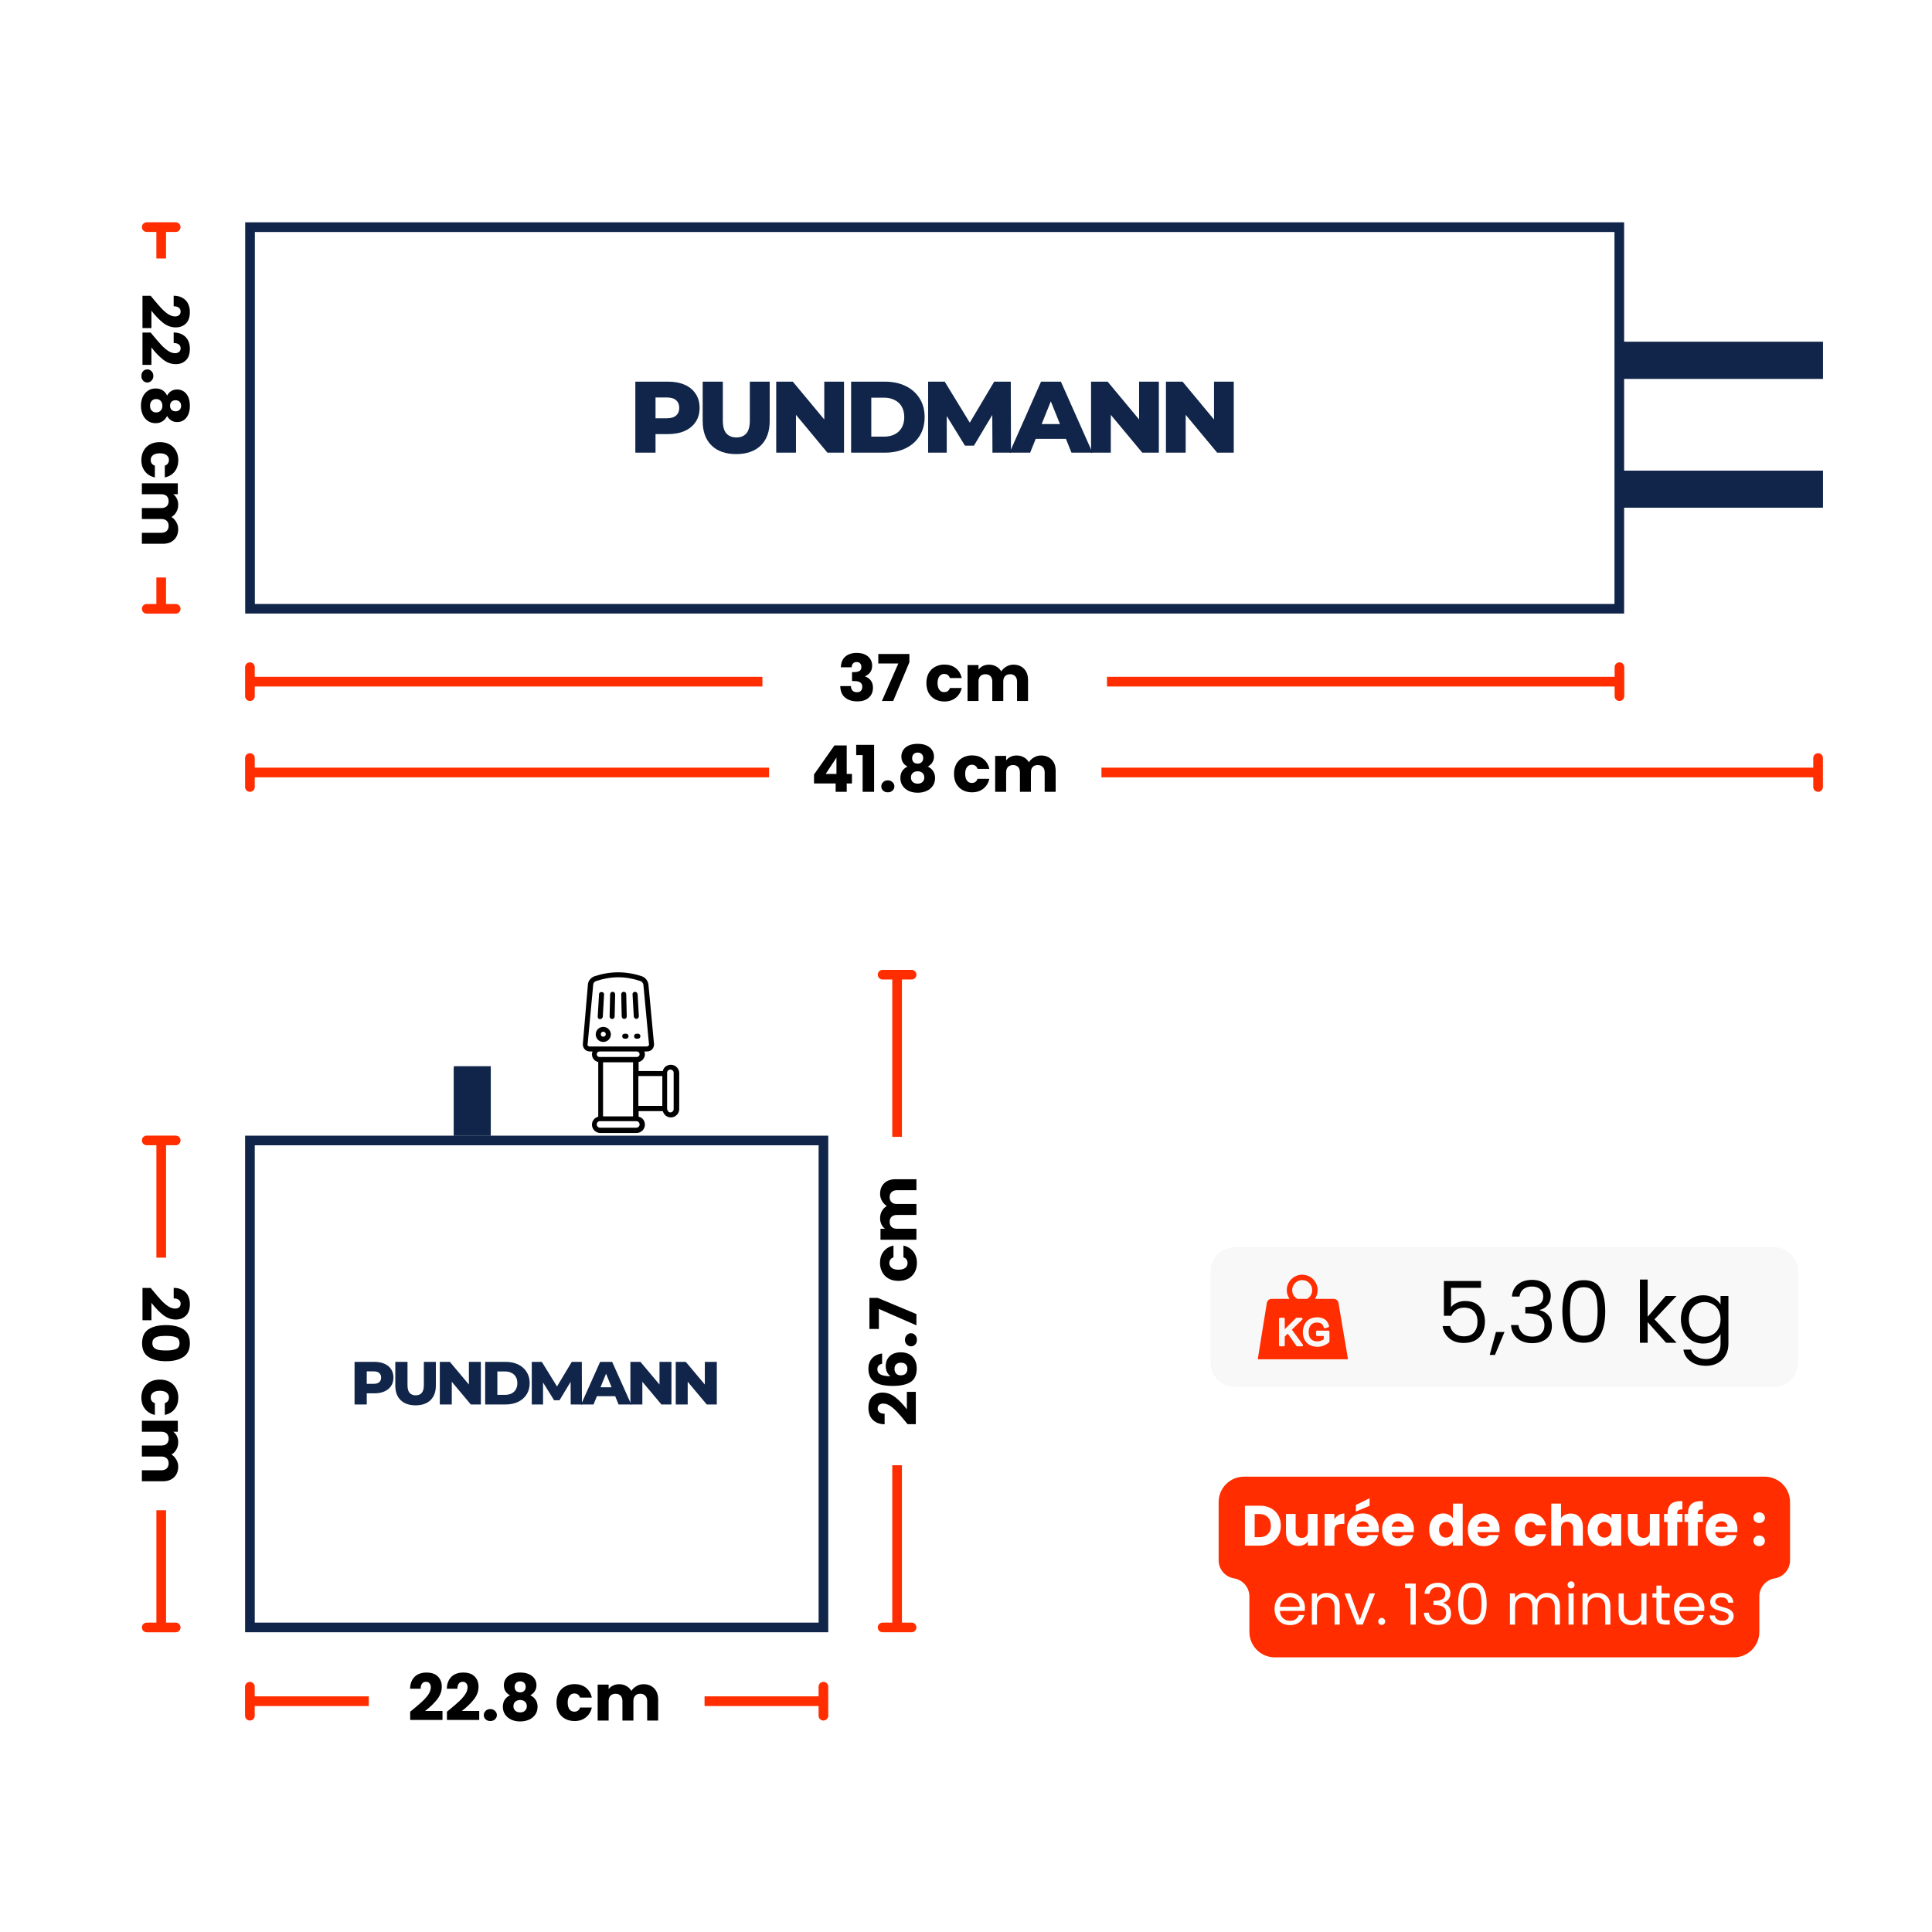 <svg xmlns="http://www.w3.org/2000/svg" xmlns:xlink="http://www.w3.org/1999/xlink" width="400" zoomAndPan="magnify" viewBox="0 0 300 300" height="400" preserveAspectRatio="xMidYMid meet" version="1.0"><defs><g/><clipPath id="c5954a1040"><path d="M 38.074 34.523 L 252.195 34.523 L 252.195 95.273 L 38.074 95.273 Z M 38.074 34.523 " clip-rule="nonzero"/></clipPath><clipPath id="9674b7a33e"><path d="M 250.91 53.086 L 283.062 53.086 L 283.062 58.82 L 250.91 58.82 Z M 250.91 53.086 " clip-rule="nonzero"/></clipPath><clipPath id="42f80b6ef8"><path d="M 0.91 0.086 L 33.062 0.086 L 33.062 5.82 L 0.91 5.82 Z M 0.91 0.086 " clip-rule="nonzero"/></clipPath><clipPath id="ec9d21306b"><rect x="0" width="34" y="0" height="6"/></clipPath><clipPath id="0c46e2538b"><path d="M 250.918 53.086 L 283.043 53.086 L 283.043 58.816 L 250.918 58.816 Z M 250.918 53.086 " clip-rule="nonzero"/></clipPath><clipPath id="464ac9d637"><path d="M 250.91 73.086 L 283.062 73.086 L 283.062 78.82 L 250.91 78.82 Z M 250.91 73.086 " clip-rule="nonzero"/></clipPath><clipPath id="9abe27274e"><path d="M 0.91 0.086 L 33.062 0.086 L 33.062 5.82 L 0.91 5.82 Z M 0.91 0.086 " clip-rule="nonzero"/></clipPath><clipPath id="da446d2051"><rect x="0" width="34" y="0" height="6"/></clipPath><clipPath id="8eaa8bf637"><path d="M 250.918 73.086 L 283.043 73.086 L 283.043 78.816 L 250.918 78.816 Z M 250.918 73.086 " clip-rule="nonzero"/></clipPath><clipPath id="e84dc4133f"><path d="M 98.617 59.262 L 109 59.262 L 109 70.512 L 98.617 70.512 Z M 98.617 59.262 " clip-rule="nonzero"/></clipPath><clipPath id="fe9871ff29"><path d="M 109 59.262 L 120 59.262 L 120 70.512 L 109 70.512 Z M 109 59.262 " clip-rule="nonzero"/></clipPath><clipPath id="389d44ef97"><path d="M 120 59.262 L 132 59.262 L 132 70.512 L 120 70.512 Z M 120 59.262 " clip-rule="nonzero"/></clipPath><clipPath id="da831943b7"><path d="M 132 59.262 L 144 59.262 L 144 70.512 L 132 70.512 Z M 132 59.262 " clip-rule="nonzero"/></clipPath><clipPath id="a57e20c28f"><path d="M 144 59.262 L 157 59.262 L 157 70.512 L 144 70.512 Z M 144 59.262 " clip-rule="nonzero"/></clipPath><clipPath id="8dbd95ae8b"><path d="M 156 59.262 L 170 59.262 L 170 70.512 L 156 70.512 Z M 156 59.262 " clip-rule="nonzero"/></clipPath><clipPath id="2ac34a6871"><path d="M 169 59.262 L 180 59.262 L 180 70.512 L 169 70.512 Z M 169 59.262 " clip-rule="nonzero"/></clipPath><clipPath id="f743859c77"><path d="M 181 59.262 L 191.617 59.262 L 191.617 70.512 L 181 70.512 Z M 181 59.262 " clip-rule="nonzero"/></clipPath><clipPath id="1be3d8d1b6"><path d="M 38.059 105 L 39.559 105 L 39.559 105.098 L 38.059 105.098 Z M 250.719 105 L 252 105 L 252 105.098 L 250.719 105.098 Z M 171.891 105.098 L 252 105.098 L 252 106.598 L 171.891 106.598 Z M 38.059 105.098 L 118.387 105.098 L 118.387 106.598 L 38.059 106.598 Z M 250.719 106.598 L 252 106.598 L 252 107 L 250.719 107 Z M 38.059 106.598 L 39.559 106.598 L 39.559 107 L 38.059 107 Z M 38.059 106.598 " clip-rule="nonzero"/></clipPath><clipPath id="571340d196"><path d="M 38.059 102.848 L 39.559 102.848 L 39.559 105.098 L 38.059 105.098 Z M 38.059 105.098 L 40 105.098 L 40 106.598 L 38.059 106.598 Z M 38.059 106.598 L 39.559 106.598 L 39.559 108.848 L 38.059 108.848 Z M 38.059 106.598 " clip-rule="nonzero"/></clipPath><clipPath id="bc3c9765c8"><path d="M 250.719 102.848 L 252.219 102.848 L 252.219 105.098 L 250.719 105.098 Z M 250 105.098 L 252.219 105.098 L 252.219 106.598 L 250 106.598 Z M 250.719 106.598 L 252.219 106.598 L 252.219 108.848 L 250.719 108.848 Z M 250.719 106.598 " clip-rule="nonzero"/></clipPath><clipPath id="23283bdb3b"><path d="M 38.059 119 L 39.559 119 L 39.559 119.203 L 38.059 119.203 Z M 281.562 119 L 283 119 L 283 119.203 L 281.562 119.203 Z M 171.031 119.203 L 283 119.203 L 283 120.703 L 171.031 120.703 Z M 38.059 119.203 L 119.422 119.203 L 119.422 120.703 L 38.059 120.703 Z M 281.562 120.703 L 283 120.703 L 283 121 L 281.562 121 Z M 38.059 120.703 L 39.559 120.703 L 39.559 121 L 38.059 121 Z M 38.059 120.703 " clip-rule="nonzero"/></clipPath><clipPath id="ce2b575e5e"><path d="M 38.059 116.953 L 39.559 116.953 L 39.559 119.203 L 38.059 119.203 Z M 38.059 119.203 L 40 119.203 L 40 120.703 L 38.059 120.703 Z M 38.059 120.703 L 39.559 120.703 L 39.559 122.953 L 38.059 122.953 Z M 38.059 120.703 " clip-rule="nonzero"/></clipPath><clipPath id="d84d4455d1"><path d="M 281.562 116.953 L 283.062 116.953 L 283.062 119.203 L 281.562 119.203 Z M 281 119.203 L 283.062 119.203 L 283.062 120.703 L 281 120.703 Z M 281.562 120.703 L 283.062 120.703 L 283.062 122.953 L 281.562 122.953 Z M 281.562 120.703 " clip-rule="nonzero"/></clipPath><clipPath id="a46d0b71f5"><path d="M 24 34.516 L 26 34.516 L 26 36.016 L 24 36.016 Z M 24.281 36.016 L 25.781 36.016 L 25.781 40.133 L 24.281 40.133 Z M 24.281 89.668 L 25.781 89.668 L 25.781 93.789 L 24.281 93.789 Z M 24 93.789 L 26 93.789 L 26 95 L 24 95 Z M 24 93.789 " clip-rule="nonzero"/></clipPath><clipPath id="81ec296348"><path d="M 24.281 93 L 25.781 93 L 25.781 93.789 L 24.281 93.789 Z M 22.031 93.789 L 28.031 93.789 L 28.031 95.289 L 22.031 95.289 Z M 22.031 93.789 " clip-rule="nonzero"/></clipPath><clipPath id="74a7705277"><path d="M 22.031 34.516 L 28.031 34.516 L 28.031 36.016 L 22.031 36.016 Z M 24.281 36.016 L 25.781 36.016 L 25.781 37 L 24.281 37 Z M 24.281 36.016 " clip-rule="nonzero"/></clipPath><clipPath id="e35a92a1d0"><rect x="0" width="15" y="0" height="42"/></clipPath><clipPath id="d53d844e49"><path d="M 38.059 176.34 L 128.613 176.34 L 128.613 253.457 L 38.059 253.457 Z M 38.059 176.34 " clip-rule="nonzero"/></clipPath><clipPath id="f16bf29f03"><path d="M 55.055 211.469 L 62 211.469 L 62 218.219 L 55.055 218.219 Z M 55.055 211.469 " clip-rule="nonzero"/></clipPath><clipPath id="ae1096eb76"><path d="M 61 211.469 L 68 211.469 L 68 218.219 L 61 218.219 Z M 61 211.469 " clip-rule="nonzero"/></clipPath><clipPath id="cb7f2b2d65"><path d="M 68 211.469 L 75 211.469 L 75 218.219 L 68 218.219 Z M 68 211.469 " clip-rule="nonzero"/></clipPath><clipPath id="951cf8dd79"><path d="M 75 211.469 L 83 211.469 L 83 218.219 L 75 218.219 Z M 75 211.469 " clip-rule="nonzero"/></clipPath><clipPath id="bc4d87dd27"><path d="M 82 211.469 L 91 211.469 L 91 218.219 L 82 218.219 Z M 82 211.469 " clip-rule="nonzero"/></clipPath><clipPath id="7e634ed178"><path d="M 90 211.469 L 99 211.469 L 99 218.219 L 90 218.219 Z M 90 211.469 " clip-rule="nonzero"/></clipPath><clipPath id="82d8e12395"><path d="M 97 211.469 L 105 211.469 L 105 218.219 L 97 218.219 Z M 97 211.469 " clip-rule="nonzero"/></clipPath><clipPath id="1193983784"><path d="M 104 211.469 L 111.305 211.469 L 111.305 218.219 L 104 218.219 Z M 104 211.469 " clip-rule="nonzero"/></clipPath><clipPath id="e4b1afaaf5"><path d="M 70.469 165.562 L 76.207 165.562 L 76.207 176.332 L 70.469 176.332 Z M 70.469 165.562 " clip-rule="nonzero"/></clipPath><clipPath id="ffe29534f3"><path d="M 0.469 0.562 L 6.207 0.562 L 6.207 11.332 L 0.469 11.332 Z M 0.469 0.562 " clip-rule="nonzero"/></clipPath><clipPath id="0025f28a6d"><rect x="0" width="7" y="0" height="12"/></clipPath><clipPath id="2c0a7233d8"><path d="M 70.469 165.832 L 76.199 165.832 L 76.199 176.332 L 70.469 176.332 Z M 70.469 165.832 " clip-rule="nonzero"/></clipPath><clipPath id="5db71db832"><path d="M 90.422 150.602 L 105.422 150.602 L 105.422 176.102 L 90.422 176.102 Z M 90.422 150.602 " clip-rule="nonzero"/></clipPath><clipPath id="8524365f55"><path d="M 0.469 0.602 L 15.422 0.602 L 15.422 26 L 0.469 26 Z M 0.469 0.602 " clip-rule="nonzero"/></clipPath><clipPath id="c76f59ffd1"><rect x="0" width="16" y="0" height="27"/></clipPath><clipPath id="c281585a46"><path d="M 24 176.336 L 26 176.336 L 26 177.836 L 24 177.836 Z M 24.285 177.836 L 25.785 177.836 L 25.785 195.285 L 24.285 195.285 Z M 24.285 234.512 L 25.785 234.512 L 25.785 251.961 L 24.285 251.961 Z M 24 251.961 L 26 251.961 L 26 253.461 L 24 253.461 Z M 24 251.961 " clip-rule="nonzero"/></clipPath><clipPath id="b1dbf38a4e"><path d="M 24.285 251 L 25.785 251 L 25.785 251.961 L 24.285 251.961 Z M 22.035 251.961 L 28.035 251.961 L 28.035 253.461 L 22.035 253.461 Z M 22.035 251.961 " clip-rule="nonzero"/></clipPath><clipPath id="317063dcc8"><path d="M 22.035 176.336 L 28.035 176.336 L 28.035 177.836 L 22.035 177.836 Z M 24.285 177.836 L 25.785 177.836 L 25.785 178 L 24.285 178 Z M 24.285 177.836 " clip-rule="nonzero"/></clipPath><clipPath id="3cd1de4fb7"><path d="M 4 0.199 L 12 0.199 L 12 7 L 4 7 Z M 4 0.199 " clip-rule="nonzero"/></clipPath><clipPath id="dcb4a4fa95"><rect x="0" width="15" y="0" height="32"/></clipPath><clipPath id="0902c9c641"><path d="M 138 150.598 L 141 150.598 L 141 152.098 L 138 152.098 Z M 138.551 152.098 L 140.051 152.098 L 140.051 176.531 L 138.551 176.531 Z M 138.551 227.523 L 140.051 227.523 L 140.051 251.957 L 138.551 251.957 Z M 138 251.957 L 141 251.957 L 141 253.457 L 138 253.457 Z M 138 251.957 " clip-rule="nonzero"/></clipPath><clipPath id="2d376d16e4"><path d="M 138.551 251 L 140.051 251 L 140.051 251.957 L 138.551 251.957 Z M 136.301 251.957 L 142.301 251.957 L 142.301 253.457 L 136.301 253.457 Z M 136.301 251.957 " clip-rule="nonzero"/></clipPath><clipPath id="ff06fe8862"><path d="M 136.301 150.598 L 142.301 150.598 L 142.301 152.098 L 136.301 152.098 Z M 138.551 152.098 L 140.051 152.098 L 140.051 153 L 138.551 153 Z M 138.551 152.098 " clip-rule="nonzero"/></clipPath><clipPath id="50884be1cc"><path d="M 38.051 263 L 39.551 263 L 39.551 263.41 L 38.051 263.41 Z M 127.109 263 L 128.609 263 L 128.609 263.41 L 127.109 263.41 Z M 109.402 263.41 L 128.609 263.41 L 128.609 264.91 L 109.402 264.91 Z M 38.051 263.41 L 57.262 263.41 L 57.262 264.91 L 38.051 264.91 Z M 38.051 264.91 L 39.551 264.91 L 39.551 265 L 38.051 265 Z M 127.109 264.91 L 128.609 264.91 L 128.609 265 L 127.109 265 Z M 127.109 264.91 " clip-rule="nonzero"/></clipPath><clipPath id="dfd8ca0bc9"><path d="M 127.109 261.16 L 128.609 261.16 L 128.609 263.41 L 127.109 263.41 Z M 127 263.41 L 128.609 263.41 L 128.609 264.91 L 127 264.91 Z M 127.109 264.91 L 128.609 264.91 L 128.609 267.16 L 127.109 267.16 Z M 127.109 264.91 " clip-rule="nonzero"/></clipPath><clipPath id="ccce84ecda"><path d="M 38.051 261.16 L 39.551 261.16 L 39.551 263.41 L 38.051 263.41 Z M 38.051 263.41 L 40 263.41 L 40 264.91 L 38.051 264.91 Z M 38.051 264.91 L 39.551 264.91 L 39.551 267.16 L 38.051 267.16 Z M 38.051 264.91 " clip-rule="nonzero"/></clipPath><clipPath id="5976717318"><rect x="0" width="42" y="0" height="15"/></clipPath><clipPath id="af3eb41032"><path d="M 187.984 193.66 L 279.285 193.66 L 279.285 215.363 L 187.984 215.363 Z M 187.984 193.66 " clip-rule="nonzero"/></clipPath><clipPath id="7e7cb3d1cd"><path d="M 191.734 193.66 L 275.457 193.66 C 276.453 193.66 277.406 194.055 278.109 194.758 C 278.812 195.461 279.207 196.414 279.207 197.41 L 279.207 211.613 C 279.207 212.605 278.812 213.559 278.109 214.262 C 277.406 214.965 276.453 215.363 275.457 215.363 L 191.734 215.363 C 190.738 215.363 189.785 214.965 189.082 214.262 C 188.379 213.559 187.984 212.605 187.984 211.613 L 187.984 197.41 C 187.984 196.414 188.379 195.461 189.082 194.758 C 189.785 194.055 190.738 193.66 191.734 193.66 Z M 191.734 193.66 " clip-rule="nonzero"/></clipPath><clipPath id="08221eda21"><path d="M 0.984 0.66 L 92.285 0.66 L 92.285 22.363 L 0.984 22.363 Z M 0.984 0.66 " clip-rule="nonzero"/></clipPath><clipPath id="0a974c3972"><path d="M 4.734 0.66 L 88.457 0.66 C 89.453 0.66 90.406 1.055 91.109 1.758 C 91.812 2.461 92.207 3.414 92.207 4.41 L 92.207 18.613 C 92.207 19.605 91.812 20.559 91.109 21.262 C 90.406 21.965 89.453 22.363 88.457 22.363 L 4.734 22.363 C 3.738 22.363 2.785 21.965 2.082 21.262 C 1.379 20.559 0.984 19.605 0.984 18.613 L 0.984 4.41 C 0.984 3.414 1.379 2.461 2.082 1.758 C 2.785 1.055 3.738 0.66 4.734 0.66 Z M 4.734 0.66 " clip-rule="nonzero"/></clipPath><clipPath id="b47cc84720"><rect x="0" width="93" y="0" height="23"/></clipPath><clipPath id="71a338869a"><path d="M 195.285 197.938 L 209.535 197.938 L 209.535 211.438 L 195.285 211.438 Z M 195.285 197.938 " clip-rule="nonzero"/></clipPath><clipPath id="f6ad00dd4d"><rect x="0" width="48" y="0" height="20"/></clipPath><clipPath id="90dfd014c6"><path d="M 1 1 L 90 1 L 90 29.52 L 1 29.52 Z M 1 1 " clip-rule="nonzero"/></clipPath><clipPath id="345ea3c953"><rect x="0" width="91" y="0" height="30"/></clipPath></defs><rect x="-30" width="360" fill="#ffffff" y="-30" height="360" fill-opacity="1"/><rect x="-30" width="360" fill="#ffffff" y="-30" height="360" fill-opacity="1"/><g clip-path="url(#c5954a1040)"><path stroke-linecap="butt" transform="matrix(0.75, 0, 0, 0.75, 38.075, 34.522)" fill="none" stroke-linejoin="miter" d="M -0.001 0.001 L 285.494 0.001 L 285.494 81.017 L -0.001 81.017 Z M -0.001 0.001 " stroke="#102549" stroke-width="4" stroke-opacity="1" stroke-miterlimit="4"/></g><g clip-path="url(#9674b7a33e)"><g transform="matrix(1, 0, 0, 1, 250, 53)"><g clip-path="url(#ec9d21306b)"><g clip-path="url(#42f80b6ef8)"><path fill="#102549" d="M 0.91 0.086 L 33.059 0.086 L 33.059 5.82 L 0.91 5.82 Z M 0.91 0.086 " fill-opacity="1" fill-rule="nonzero"/></g></g></g></g><g clip-path="url(#0c46e2538b)"><path stroke-linecap="butt" transform="matrix(0.75, 0, 0, 0.75, 250.918, 53.085)" fill="none" stroke-linejoin="miter" d="M -0 0.001 L 42.833 0.001 L 42.833 7.641 L -0 7.641 Z M -0 0.001 " stroke="#102549" stroke-width="4" stroke-opacity="1" stroke-miterlimit="4"/></g><g clip-path="url(#464ac9d637)"><g transform="matrix(1, 0, 0, 1, 250, 73)"><g clip-path="url(#da446d2051)"><g clip-path="url(#9abe27274e)"><path fill="#102549" d="M 0.91 0.086 L 33.059 0.086 L 33.059 5.82 L 0.91 5.82 Z M 0.91 0.086 " fill-opacity="1" fill-rule="nonzero"/></g></g></g></g><g clip-path="url(#8eaa8bf637)"><path stroke-linecap="butt" transform="matrix(0.75, 0, 0, 0.75, 250.918, 73.085)" fill="none" stroke-linejoin="miter" d="M -0 0.001 L 42.833 0.001 L 42.833 7.641 L -0 7.641 Z M -0 0.001 " stroke="#102549" stroke-width="4" stroke-opacity="1" stroke-miterlimit="4"/></g><g clip-path="url(#e84dc4133f)"><path fill="#102549" d="M 98.656 70.289 L 98.656 59.262 L 103.715 59.262 C 104.727 59.262 105.598 59.422 106.324 59.75 C 107.062 60.074 107.633 60.547 108.031 61.168 C 108.434 61.777 108.633 62.5 108.633 63.34 C 108.633 64.172 108.434 64.891 108.031 65.5 C 107.633 66.109 107.062 66.582 106.324 66.918 C 105.598 67.242 104.727 67.406 103.715 67.406 L 100.395 67.406 L 101.789 66.051 L 101.789 70.289 Z M 101.789 66.383 L 100.395 64.949 L 103.527 64.949 C 104.18 64.949 104.664 64.809 104.98 64.523 C 105.309 64.238 105.473 63.848 105.473 63.34 C 105.473 62.828 105.309 62.426 104.98 62.145 C 104.664 61.859 104.18 61.719 103.527 61.719 L 100.395 61.719 L 101.789 60.285 Z M 101.789 66.383 " fill-opacity="1" fill-rule="nonzero"/></g><g clip-path="url(#fe9871ff29)"><path fill="#102549" d="M 114.312 70.512 C 112.68 70.512 111.406 70.062 110.488 69.172 C 109.57 68.277 109.113 67.012 109.113 65.375 L 109.113 59.262 L 112.242 59.262 L 112.242 65.281 C 112.242 66.227 112.426 66.902 112.797 67.312 C 113.176 67.723 113.691 67.926 114.344 67.926 C 115 67.926 115.512 67.723 115.879 67.312 C 116.25 66.902 116.434 66.227 116.434 65.281 L 116.434 59.262 L 119.516 59.262 L 119.516 65.375 C 119.516 67.012 119.059 68.277 118.141 69.172 C 117.223 70.062 115.949 70.512 114.312 70.512 Z M 114.312 70.512 " fill-opacity="1" fill-rule="nonzero"/></g><g clip-path="url(#389d44ef97)"><path fill="#102549" d="M 120.531 70.289 L 120.531 59.262 L 123.105 59.262 L 129.211 66.602 L 127.992 66.602 L 127.992 59.262 L 131.059 59.262 L 131.059 70.289 L 128.48 70.289 L 122.379 62.949 L 123.598 62.949 L 123.598 70.289 Z M 120.531 70.289 " fill-opacity="1" fill-rule="nonzero"/></g><g clip-path="url(#da831943b7)"><path fill="#102549" d="M 132.16 70.289 L 132.16 59.262 L 137.395 59.262 C 138.617 59.262 139.691 59.488 140.621 59.938 C 141.547 60.391 142.27 61.023 142.785 61.844 C 143.312 62.664 143.574 63.641 143.574 64.773 C 143.574 65.898 143.312 66.875 142.785 67.707 C 142.27 68.523 141.547 69.16 140.621 69.613 C 139.691 70.062 138.617 70.289 137.395 70.289 Z M 135.293 67.801 L 137.27 67.801 C 137.898 67.801 138.449 67.684 138.91 67.453 C 139.387 67.211 139.754 66.867 140.02 66.414 C 140.281 65.953 140.414 65.406 140.414 64.773 C 140.414 64.133 140.281 63.59 140.02 63.137 C 139.754 62.684 139.387 62.344 138.91 62.113 C 138.449 61.871 137.898 61.75 137.27 61.75 L 135.293 61.75 Z M 135.293 67.801 " fill-opacity="1" fill-rule="nonzero"/></g><g clip-path="url(#a57e20c28f)"><path fill="#102549" d="M 144.117 70.289 L 144.117 59.262 L 146.695 59.262 L 151.277 66.762 L 149.918 66.762 L 154.379 59.262 L 156.953 59.262 L 156.984 70.289 L 154.109 70.289 L 154.078 63.625 L 154.566 63.625 L 151.23 69.203 L 149.84 69.203 L 146.41 63.625 L 147.008 63.625 L 147.008 70.289 Z M 144.117 70.289 " fill-opacity="1" fill-rule="nonzero"/></g><g clip-path="url(#8dbd95ae8b)"><path fill="#102549" d="M 156.766 70.289 L 161.652 59.262 L 164.734 59.262 L 169.637 70.289 L 166.379 70.289 L 162.555 60.789 L 163.785 60.789 L 159.961 70.289 Z M 159.438 68.148 L 160.246 65.848 L 165.652 65.848 L 166.457 68.148 Z M 159.438 68.148 " fill-opacity="1" fill-rule="nonzero"/></g><g clip-path="url(#2ac34a6871)"><path fill="#102549" d="M 169.418 70.289 L 169.418 59.262 L 171.992 59.262 L 178.098 66.602 L 176.879 66.602 L 176.879 59.262 L 179.945 59.262 L 179.945 70.289 L 177.371 70.289 L 171.266 62.949 L 172.484 62.949 L 172.484 70.289 Z M 169.418 70.289 " fill-opacity="1" fill-rule="nonzero"/></g><g clip-path="url(#f743859c77)"><path fill="#102549" d="M 181.047 70.289 L 181.047 59.262 L 183.625 59.262 L 189.727 66.602 L 188.512 66.602 L 188.512 59.262 L 191.578 59.262 L 191.578 70.289 L 189 70.289 L 182.898 62.949 L 184.113 62.949 L 184.113 70.289 Z M 181.047 70.289 " fill-opacity="1" fill-rule="nonzero"/></g><g clip-path="url(#1be3d8d1b6)"><path stroke-linecap="butt" transform="matrix(0.75, 0, 0, 0.75, 38.061, 96.349)" fill="none" stroke-linejoin="miter" d="M 1.497 12.665 L 284.044 12.665 " stroke="#ff2d00" stroke-width="2" stroke-opacity="1" stroke-miterlimit="4"/></g><g clip-path="url(#571340d196)"><path stroke-linecap="round" transform="matrix(0.75, 0, 0, 0.75, 38.061, 96.349)" fill="none" stroke-linejoin="round" d="M 0.997 9.665 L 0.997 15.665 " stroke="#ff2d00" stroke-width="2" stroke-opacity="1" stroke-miterlimit="4"/></g><g clip-path="url(#bc3c9765c8)"><path stroke-linecap="round" transform="matrix(0.75, 0, 0, 0.75, 38.061, 96.349)" fill="none" stroke-linejoin="round" d="M 284.544 9.665 L 284.544 15.665 " stroke="#ff2d00" stroke-width="2" stroke-opacity="1" stroke-miterlimit="4"/></g><g fill="#000000" fill-opacity="1"><g transform="translate(130.053, 108.849)"><g><path d="M 0.516 -5.234 C 0.535 -5.953 0.766 -6.504 1.203 -6.891 C 1.648 -7.273 2.25 -7.469 3 -7.469 C 3.5 -7.469 3.926 -7.379 4.281 -7.203 C 4.633 -7.035 4.906 -6.801 5.094 -6.5 C 5.281 -6.195 5.375 -5.859 5.375 -5.484 C 5.375 -5.047 5.258 -4.688 5.031 -4.406 C 4.812 -4.133 4.555 -3.945 4.266 -3.844 L 4.266 -3.812 C 4.648 -3.688 4.953 -3.473 5.172 -3.172 C 5.391 -2.879 5.5 -2.504 5.5 -2.047 C 5.5 -1.641 5.406 -1.273 5.219 -0.953 C 5.031 -0.641 4.754 -0.391 4.391 -0.203 C 4.023 -0.023 3.594 0.062 3.094 0.062 C 2.289 0.062 1.648 -0.133 1.172 -0.531 C 0.691 -0.926 0.441 -1.52 0.422 -2.312 L 2.078 -2.312 C 2.086 -2.02 2.172 -1.785 2.328 -1.609 C 2.484 -1.441 2.719 -1.359 3.031 -1.359 C 3.289 -1.359 3.488 -1.43 3.625 -1.578 C 3.77 -1.734 3.844 -1.938 3.844 -2.188 C 3.844 -2.5 3.738 -2.727 3.531 -2.875 C 3.332 -3.02 3.008 -3.094 2.562 -3.094 L 2.25 -3.094 L 2.25 -4.484 L 2.562 -4.484 C 2.906 -4.484 3.18 -4.539 3.391 -4.656 C 3.598 -4.77 3.703 -4.977 3.703 -5.281 C 3.703 -5.52 3.633 -5.707 3.5 -5.844 C 3.375 -5.977 3.191 -6.047 2.953 -6.047 C 2.703 -6.047 2.516 -5.969 2.391 -5.812 C 2.266 -5.656 2.195 -5.461 2.188 -5.234 Z M 0.516 -5.234 "/></g></g></g><g fill="#000000" fill-opacity="1"><g transform="translate(136.1, 108.849)"><g><path d="M 5.109 -6.016 L 2.594 0 L 0.844 0 L 3.391 -5.828 L 0.281 -5.828 L 0.281 -7.297 L 5.109 -7.297 Z M 5.109 -6.016 "/></g></g></g><g fill="#000000" fill-opacity="1"><g transform="translate(141.448, 108.849)"><g/></g></g><g fill="#000000" fill-opacity="1"><g transform="translate(143.567, 108.849)"><g><path d="M 0.281 -2.797 C 0.281 -3.367 0.395 -3.867 0.625 -4.297 C 0.863 -4.734 1.195 -5.066 1.625 -5.297 C 2.051 -5.535 2.535 -5.656 3.078 -5.656 C 3.773 -5.656 4.359 -5.473 4.828 -5.109 C 5.305 -4.742 5.617 -4.227 5.766 -3.562 L 3.938 -3.562 C 3.781 -3.988 3.484 -4.203 3.047 -4.203 C 2.734 -4.203 2.484 -4.078 2.297 -3.828 C 2.109 -3.586 2.016 -3.242 2.016 -2.797 C 2.016 -2.336 2.109 -1.984 2.297 -1.734 C 2.484 -1.492 2.734 -1.375 3.047 -1.375 C 3.484 -1.375 3.781 -1.586 3.938 -2.016 L 5.766 -2.016 C 5.617 -1.367 5.305 -0.859 4.828 -0.484 C 4.359 -0.109 3.773 0.078 3.078 0.078 C 2.535 0.078 2.051 -0.035 1.625 -0.266 C 1.195 -0.504 0.863 -0.836 0.625 -1.266 C 0.395 -1.703 0.281 -2.211 0.281 -2.797 Z M 0.281 -2.797 "/></g></g></g><g fill="#000000" fill-opacity="1"><g transform="translate(149.615, 108.849)"><g><path d="M 7.734 -5.641 C 8.43 -5.641 8.984 -5.426 9.391 -5 C 9.805 -4.582 10.016 -4.004 10.016 -3.266 L 10.016 0 L 8.312 0 L 8.312 -3.031 C 8.312 -3.383 8.211 -3.66 8.016 -3.859 C 7.828 -4.055 7.566 -4.156 7.234 -4.156 C 6.898 -4.156 6.641 -4.055 6.453 -3.859 C 6.266 -3.66 6.172 -3.383 6.172 -3.031 L 6.172 0 L 4.469 0 L 4.469 -3.031 C 4.469 -3.383 4.375 -3.66 4.188 -3.859 C 4 -4.055 3.738 -4.156 3.406 -4.156 C 3.07 -4.156 2.805 -4.055 2.609 -3.859 C 2.422 -3.66 2.328 -3.383 2.328 -3.031 L 2.328 0 L 0.625 0 L 0.625 -5.578 L 2.328 -5.578 L 2.328 -4.875 C 2.504 -5.113 2.734 -5.301 3.016 -5.438 C 3.297 -5.57 3.609 -5.641 3.953 -5.641 C 4.379 -5.641 4.754 -5.547 5.078 -5.359 C 5.41 -5.18 5.672 -4.926 5.859 -4.594 C 6.055 -4.906 6.32 -5.156 6.656 -5.344 C 6.988 -5.539 7.348 -5.641 7.734 -5.641 Z M 7.734 -5.641 "/></g></g></g><g clip-path="url(#23283bdb3b)"><path stroke-linecap="butt" transform="matrix(0.75, 0, 0, 0.75, 38.061, 110.453)" fill="none" stroke-linejoin="miter" d="M 1.497 12.667 L 325.169 12.667 " stroke="#ff2d00" stroke-width="2" stroke-opacity="1" stroke-miterlimit="4"/></g><g clip-path="url(#ce2b575e5e)"><path stroke-linecap="round" transform="matrix(0.75, 0, 0, 0.75, 38.061, 110.453)" fill="none" stroke-linejoin="round" d="M 0.997 9.667 L 0.997 15.667 " stroke="#ff2d00" stroke-width="2" stroke-opacity="1" stroke-miterlimit="4"/></g><g clip-path="url(#d84d4455d1)"><path stroke-linecap="round" transform="matrix(0.75, 0, 0, 0.75, 38.061, 110.453)" fill="none" stroke-linejoin="round" d="M 325.669 9.667 L 325.669 15.667 " stroke="#ff2d00" stroke-width="2" stroke-opacity="1" stroke-miterlimit="4"/></g><g fill="#000000" fill-opacity="1"><g transform="translate(125.916, 122.953)"><g><path d="M 0.484 -1.297 L 0.484 -2.688 L 3.656 -7.203 L 5.562 -7.203 L 5.562 -2.781 L 6.375 -2.781 L 6.375 -1.297 L 5.562 -1.297 L 5.562 0 L 3.844 0 L 3.844 -1.297 Z M 3.969 -5.312 L 2.297 -2.781 L 3.969 -2.781 Z M 3.969 -5.312 "/></g></g></g><g fill="#000000" fill-opacity="1"><g transform="translate(132.683, 122.953)"><g><path d="M 0.266 -5.703 L 0.266 -7.297 L 3.047 -7.297 L 3.047 0 L 1.266 0 L 1.266 -5.703 Z M 0.266 -5.703 "/></g></g></g><g fill="#000000" fill-opacity="1"><g transform="translate(136.442, 122.953)"><g><path d="M 1.422 0.078 C 1.117 0.078 0.875 -0.008 0.688 -0.188 C 0.5 -0.363 0.406 -0.582 0.406 -0.844 C 0.406 -1.102 0.5 -1.32 0.688 -1.5 C 0.875 -1.688 1.117 -1.781 1.422 -1.781 C 1.711 -1.781 1.953 -1.688 2.141 -1.5 C 2.336 -1.32 2.438 -1.102 2.438 -0.844 C 2.438 -0.582 2.336 -0.363 2.141 -0.188 C 1.953 -0.008 1.711 0.078 1.422 0.078 Z M 1.422 0.078 "/></g></g></g><g fill="#000000" fill-opacity="1"><g transform="translate(139.261, 122.953)"><g><path d="M 1.656 -3.922 C 1.02 -4.254 0.703 -4.773 0.703 -5.484 C 0.703 -5.848 0.797 -6.176 0.984 -6.469 C 1.172 -6.77 1.453 -7.008 1.828 -7.188 C 2.211 -7.363 2.68 -7.453 3.234 -7.453 C 3.785 -7.453 4.25 -7.363 4.625 -7.188 C 5.008 -7.008 5.297 -6.77 5.484 -6.469 C 5.672 -6.176 5.766 -5.848 5.766 -5.484 C 5.766 -5.129 5.676 -4.816 5.5 -4.547 C 5.332 -4.285 5.102 -4.078 4.812 -3.922 C 5.176 -3.742 5.453 -3.504 5.641 -3.203 C 5.836 -2.898 5.938 -2.547 5.938 -2.141 C 5.938 -1.672 5.816 -1.266 5.578 -0.922 C 5.336 -0.578 5.008 -0.312 4.594 -0.125 C 4.188 0.051 3.734 0.141 3.234 0.141 C 2.734 0.141 2.281 0.051 1.875 -0.125 C 1.469 -0.312 1.145 -0.578 0.906 -0.922 C 0.664 -1.266 0.547 -1.672 0.547 -2.141 C 0.547 -2.555 0.641 -2.914 0.828 -3.219 C 1.023 -3.52 1.301 -3.754 1.656 -3.922 Z M 4.094 -5.234 C 4.094 -5.504 4.016 -5.711 3.859 -5.859 C 3.703 -6.016 3.492 -6.094 3.234 -6.094 C 2.973 -6.094 2.766 -6.016 2.609 -5.859 C 2.453 -5.703 2.375 -5.488 2.375 -5.219 C 2.375 -4.957 2.453 -4.75 2.609 -4.594 C 2.773 -4.445 2.984 -4.375 3.234 -4.375 C 3.492 -4.375 3.703 -4.453 3.859 -4.609 C 4.016 -4.766 4.094 -4.973 4.094 -5.234 Z M 3.234 -3.188 C 2.922 -3.188 2.664 -3.098 2.469 -2.922 C 2.281 -2.754 2.188 -2.52 2.188 -2.219 C 2.188 -1.938 2.281 -1.707 2.469 -1.531 C 2.664 -1.352 2.922 -1.266 3.234 -1.266 C 3.555 -1.266 3.805 -1.352 3.984 -1.531 C 4.172 -1.707 4.266 -1.938 4.266 -2.219 C 4.266 -2.508 4.172 -2.742 3.984 -2.922 C 3.797 -3.098 3.547 -3.188 3.234 -3.188 Z M 3.234 -3.188 "/></g></g></g><g fill="#000000" fill-opacity="1"><g transform="translate(145.738, 122.953)"><g/></g></g><g fill="#000000" fill-opacity="1"><g transform="translate(147.857, 122.953)"><g><path d="M 0.281 -2.797 C 0.281 -3.367 0.395 -3.867 0.625 -4.297 C 0.863 -4.734 1.195 -5.066 1.625 -5.297 C 2.051 -5.535 2.535 -5.656 3.078 -5.656 C 3.773 -5.656 4.359 -5.473 4.828 -5.109 C 5.305 -4.742 5.617 -4.227 5.766 -3.562 L 3.938 -3.562 C 3.781 -3.988 3.484 -4.203 3.047 -4.203 C 2.734 -4.203 2.484 -4.078 2.297 -3.828 C 2.109 -3.586 2.016 -3.242 2.016 -2.797 C 2.016 -2.336 2.109 -1.984 2.297 -1.734 C 2.484 -1.492 2.734 -1.375 3.047 -1.375 C 3.484 -1.375 3.781 -1.586 3.938 -2.016 L 5.766 -2.016 C 5.617 -1.367 5.305 -0.859 4.828 -0.484 C 4.359 -0.109 3.773 0.078 3.078 0.078 C 2.535 0.078 2.051 -0.035 1.625 -0.266 C 1.195 -0.504 0.863 -0.836 0.625 -1.266 C 0.395 -1.703 0.281 -2.211 0.281 -2.797 Z M 0.281 -2.797 "/></g></g></g><g fill="#000000" fill-opacity="1"><g transform="translate(153.905, 122.953)"><g><path d="M 7.734 -5.641 C 8.43 -5.641 8.984 -5.426 9.391 -5 C 9.805 -4.582 10.016 -4.004 10.016 -3.266 L 10.016 0 L 8.312 0 L 8.312 -3.031 C 8.312 -3.383 8.211 -3.66 8.016 -3.859 C 7.828 -4.055 7.566 -4.156 7.234 -4.156 C 6.898 -4.156 6.641 -4.055 6.453 -3.859 C 6.266 -3.66 6.172 -3.383 6.172 -3.031 L 6.172 0 L 4.469 0 L 4.469 -3.031 C 4.469 -3.383 4.375 -3.66 4.188 -3.859 C 4 -4.055 3.738 -4.156 3.406 -4.156 C 3.07 -4.156 2.805 -4.055 2.609 -3.859 C 2.422 -3.66 2.328 -3.383 2.328 -3.031 L 2.328 0 L 0.625 0 L 0.625 -5.578 L 2.328 -5.578 L 2.328 -4.875 C 2.504 -5.113 2.734 -5.301 3.016 -5.438 C 3.297 -5.57 3.609 -5.641 3.953 -5.641 C 4.379 -5.641 4.754 -5.547 5.078 -5.359 C 5.41 -5.18 5.672 -4.926 5.859 -4.594 C 6.055 -4.906 6.32 -5.156 6.656 -5.344 C 6.988 -5.539 7.348 -5.641 7.734 -5.641 Z M 7.734 -5.641 "/></g></g></g><g clip-path="url(#a46d0b71f5)"><path stroke-linecap="butt" transform="matrix(0, -0.75, 0.75, 0, 15.533, 95.287)" fill="none" stroke-linejoin="miter" d="M 1.498 12.665 L 79.529 12.665 " stroke="#ff2d00" stroke-width="2" stroke-opacity="1" stroke-miterlimit="4"/></g><g clip-path="url(#81ec296348)"><path stroke-linecap="round" transform="matrix(0, -0.75, 0.75, 0, 15.533, 95.287)" fill="none" stroke-linejoin="round" d="M 0.998 9.665 L 0.998 15.665 " stroke="#ff2d00" stroke-width="2" stroke-opacity="1" stroke-miterlimit="4"/></g><g clip-path="url(#74a7705277)"><path stroke-linecap="round" transform="matrix(0, -0.75, 0.75, 0, 15.533, 95.287)" fill="none" stroke-linejoin="round" d="M 80.029 9.665 L 80.029 15.665 " stroke="#ff2d00" stroke-width="2" stroke-opacity="1" stroke-miterlimit="4"/></g><g transform="matrix(1, 0, 0, 1, 18, 44)"><g clip-path="url(#e35a92a1d0)"><g fill="#000000" fill-opacity="1"><g transform="translate(4.029, 1.541)"><g><path d="M 1.375 0.391 C 1.551 0.617 1.633 0.723 1.625 0.703 C 2.164 1.359 2.609 1.875 2.953 2.25 C 3.297 2.625 3.656 2.941 4.031 3.203 C 4.414 3.461 4.789 3.594 5.156 3.594 C 5.426 3.594 5.633 3.523 5.781 3.391 C 5.938 3.266 6.016 3.078 6.016 2.828 C 6.016 2.578 5.922 2.379 5.734 2.234 C 5.547 2.086 5.281 2.016 4.938 2.016 L 4.938 0.375 C 5.5 0.383 5.969 0.504 6.344 0.734 C 6.727 0.961 7.008 1.266 7.188 1.641 C 7.363 2.016 7.453 2.438 7.453 2.906 C 7.453 3.695 7.25 4.289 6.844 4.688 C 6.438 5.094 5.91 5.297 5.266 5.297 C 4.547 5.297 3.879 5.051 3.266 4.562 C 2.66 4.082 2.066 3.461 1.484 2.703 L 1.484 5.406 L 0.094 5.406 L 0.094 0.391 Z M 1.375 0.391 "/></g></g></g><g fill="#000000" fill-opacity="1"><g transform="translate(4.029, 7.249)"><g><path d="M 1.375 0.391 C 1.551 0.617 1.633 0.723 1.625 0.703 C 2.164 1.359 2.609 1.875 2.953 2.25 C 3.297 2.625 3.656 2.941 4.031 3.203 C 4.414 3.461 4.789 3.594 5.156 3.594 C 5.426 3.594 5.633 3.523 5.781 3.391 C 5.938 3.266 6.016 3.078 6.016 2.828 C 6.016 2.578 5.922 2.379 5.734 2.234 C 5.547 2.086 5.281 2.016 4.938 2.016 L 4.938 0.375 C 5.5 0.383 5.969 0.504 6.344 0.734 C 6.727 0.961 7.008 1.266 7.188 1.641 C 7.363 2.016 7.453 2.438 7.453 2.906 C 7.453 3.695 7.25 4.289 6.844 4.688 C 6.438 5.094 5.91 5.297 5.266 5.297 C 4.547 5.297 3.879 5.051 3.266 4.562 C 2.66 4.082 2.066 3.461 1.484 2.703 L 1.484 5.406 L 0.094 5.406 L 0.094 0.391 Z M 1.375 0.391 "/></g></g></g><g fill="#000000" fill-opacity="1"><g transform="translate(4.029, 12.957)"><g><path d="M -0.078 1.422 C -0.078 1.117 0.008 0.875 0.188 0.688 C 0.363 0.5 0.582 0.406 0.844 0.406 C 1.102 0.406 1.32 0.5 1.5 0.688 C 1.688 0.875 1.781 1.117 1.781 1.422 C 1.781 1.711 1.688 1.953 1.5 2.141 C 1.32 2.336 1.102 2.438 0.844 2.438 C 0.582 2.438 0.363 2.336 0.188 2.141 C 0.008 1.953 -0.078 1.711 -0.078 1.422 Z M -0.078 1.422 "/></g></g></g><g fill="#000000" fill-opacity="1"><g transform="translate(4.029, 15.776)"><g><path d="M 3.922 1.656 C 4.254 1.02 4.773 0.703 5.484 0.703 C 5.848 0.703 6.176 0.797 6.469 0.984 C 6.77 1.172 7.008 1.453 7.188 1.828 C 7.363 2.211 7.453 2.68 7.453 3.234 C 7.453 3.785 7.363 4.25 7.188 4.625 C 7.008 5.008 6.77 5.297 6.469 5.484 C 6.176 5.672 5.848 5.766 5.484 5.766 C 5.129 5.766 4.816 5.676 4.547 5.5 C 4.285 5.332 4.078 5.102 3.922 4.812 C 3.742 5.176 3.504 5.453 3.203 5.641 C 2.898 5.836 2.547 5.938 2.141 5.938 C 1.672 5.938 1.266 5.816 0.922 5.578 C 0.578 5.336 0.312 5.008 0.125 4.594 C -0.051 4.188 -0.141 3.734 -0.141 3.234 C -0.141 2.734 -0.051 2.281 0.125 1.875 C 0.312 1.469 0.578 1.145 0.922 0.906 C 1.266 0.664 1.672 0.547 2.141 0.547 C 2.555 0.547 2.914 0.641 3.219 0.828 C 3.52 1.023 3.754 1.301 3.922 1.656 Z M 5.234 4.094 C 5.504 4.094 5.711 4.016 5.859 3.859 C 6.016 3.703 6.094 3.492 6.094 3.234 C 6.094 2.973 6.016 2.766 5.859 2.609 C 5.703 2.453 5.488 2.375 5.219 2.375 C 4.957 2.375 4.75 2.453 4.594 2.609 C 4.445 2.773 4.375 2.984 4.375 3.234 C 4.375 3.492 4.453 3.703 4.609 3.859 C 4.766 4.016 4.973 4.094 5.234 4.094 Z M 3.188 3.234 C 3.188 2.922 3.098 2.664 2.922 2.469 C 2.754 2.281 2.52 2.188 2.219 2.188 C 1.938 2.188 1.707 2.281 1.531 2.469 C 1.352 2.664 1.266 2.922 1.266 3.234 C 1.266 3.555 1.352 3.805 1.531 3.984 C 1.707 4.172 1.938 4.266 2.219 4.266 C 2.508 4.266 2.742 4.172 2.922 3.984 C 3.098 3.797 3.188 3.547 3.188 3.234 Z M 3.188 3.234 "/></g></g></g><g fill="#000000" fill-opacity="1"><g transform="translate(4.029, 22.253)"><g/></g></g><g fill="#000000" fill-opacity="1"><g transform="translate(4.029, 24.372)"><g><path d="M 2.797 0.281 C 3.367 0.281 3.867 0.395 4.297 0.625 C 4.734 0.863 5.066 1.195 5.297 1.625 C 5.535 2.051 5.656 2.535 5.656 3.078 C 5.656 3.773 5.473 4.359 5.109 4.828 C 4.742 5.305 4.227 5.617 3.562 5.766 L 3.562 3.938 C 3.988 3.781 4.203 3.484 4.203 3.047 C 4.203 2.734 4.078 2.484 3.828 2.297 C 3.586 2.109 3.242 2.016 2.797 2.016 C 2.336 2.016 1.984 2.109 1.734 2.297 C 1.492 2.484 1.375 2.734 1.375 3.047 C 1.375 3.484 1.586 3.781 2.016 3.938 L 2.016 5.766 C 1.367 5.617 0.859 5.305 0.484 4.828 C 0.109 4.359 -0.078 3.773 -0.078 3.078 C -0.078 2.535 0.035 2.051 0.266 1.625 C 0.504 1.195 0.836 0.863 1.266 0.625 C 1.703 0.395 2.211 0.281 2.797 0.281 Z M 2.797 0.281 "/></g></g></g><g fill="#000000" fill-opacity="1"><g transform="translate(4.029, 30.42)"><g><path d="M 5.641 7.734 C 5.641 8.43 5.426 8.984 5 9.391 C 4.582 9.805 4.004 10.016 3.266 10.016 L 0 10.016 L 0 8.312 L 3.031 8.312 C 3.383 8.312 3.66 8.211 3.859 8.016 C 4.055 7.828 4.156 7.566 4.156 7.234 C 4.156 6.898 4.055 6.641 3.859 6.453 C 3.66 6.266 3.383 6.172 3.031 6.172 L 0 6.172 L 0 4.469 L 3.031 4.469 C 3.383 4.469 3.66 4.375 3.859 4.188 C 4.055 4 4.156 3.738 4.156 3.406 C 4.156 3.07 4.055 2.805 3.859 2.609 C 3.66 2.422 3.383 2.328 3.031 2.328 L 0 2.328 L 0 0.625 L 5.578 0.625 L 5.578 2.328 L 4.875 2.328 C 5.113 2.504 5.301 2.734 5.438 3.016 C 5.57 3.297 5.641 3.609 5.641 3.953 C 5.641 4.379 5.547 4.754 5.359 5.078 C 5.18 5.41 4.926 5.672 4.594 5.859 C 4.906 6.055 5.156 6.32 5.344 6.656 C 5.539 6.988 5.641 7.348 5.641 7.734 Z M 5.641 7.734 "/></g></g></g></g></g><g clip-path="url(#d53d844e49)"><path stroke-linecap="butt" transform="matrix(0.75, 0, 0, 0.75, 38.061, 176.341)" fill="none" stroke-linejoin="miter" d="M -0.003 -0.001 L 120.737 -0.001 L 120.737 102.822 L -0.003 102.822 Z M -0.003 -0.001 " stroke="#102549" stroke-width="4" stroke-opacity="1" stroke-miterlimit="4"/></g><g clip-path="url(#f16bf29f03)"><path fill="#102549" d="M 55.055 218.086 L 55.055 211.469 L 58.117 211.469 C 58.73 211.469 59.258 211.566 59.695 211.762 C 60.145 211.957 60.488 212.238 60.73 212.613 C 60.973 212.977 61.094 213.41 61.094 213.914 C 61.094 214.414 60.973 214.844 60.73 215.211 C 60.488 215.578 60.145 215.859 59.695 216.062 C 59.258 216.258 58.73 216.355 58.117 216.355 L 56.105 216.355 L 56.949 215.543 L 56.949 218.086 Z M 56.949 215.742 L 56.105 214.879 L 58.004 214.879 C 58.398 214.879 58.691 214.797 58.883 214.625 C 59.082 214.453 59.18 214.219 59.18 213.914 C 59.18 213.605 59.082 213.367 58.883 213.199 C 58.691 213.027 58.398 212.941 58.004 212.941 L 56.105 212.941 L 56.949 212.082 Z M 56.949 215.742 " fill-opacity="1" fill-rule="nonzero"/></g><g clip-path="url(#ae1096eb76)"><path fill="#102549" d="M 64.531 218.219 C 63.543 218.219 62.77 217.949 62.215 217.414 C 61.66 216.879 61.383 216.117 61.383 215.137 L 61.383 211.469 L 63.277 211.469 L 63.277 215.078 C 63.277 215.645 63.391 216.051 63.613 216.297 C 63.844 216.543 64.156 216.668 64.551 216.668 C 64.945 216.668 65.258 216.543 65.48 216.297 C 65.703 216.051 65.816 215.645 65.816 215.078 L 65.816 211.469 L 67.68 211.469 L 67.68 215.137 C 67.68 216.117 67.402 216.879 66.848 217.414 C 66.293 217.949 65.52 218.219 64.531 218.219 Z M 64.531 218.219 " fill-opacity="1" fill-rule="nonzero"/></g><g clip-path="url(#cb7f2b2d65)"><path fill="#102549" d="M 68.293 218.086 L 68.293 211.469 L 69.855 211.469 L 73.551 215.871 L 72.812 215.871 L 72.812 211.469 L 74.668 211.469 L 74.668 218.086 L 73.109 218.086 L 69.414 213.68 L 70.152 213.68 L 70.152 218.086 Z M 68.293 218.086 " fill-opacity="1" fill-rule="nonzero"/></g><g clip-path="url(#951cf8dd79)"><path fill="#102549" d="M 75.336 218.086 L 75.336 211.469 L 78.504 211.469 C 79.242 211.469 79.895 211.602 80.457 211.875 C 81.02 212.145 81.453 212.527 81.766 213.02 C 82.086 213.508 82.246 214.094 82.246 214.777 C 82.246 215.449 82.086 216.035 81.766 216.535 C 81.453 217.027 81.02 217.406 80.457 217.68 C 79.895 217.949 79.242 218.086 78.504 218.086 Z M 77.23 216.59 L 78.426 216.59 C 78.809 216.59 79.141 216.523 79.422 216.383 C 79.711 216.238 79.934 216.031 80.094 215.758 C 80.25 215.48 80.332 215.156 80.332 214.777 C 80.332 214.391 80.25 214.062 80.094 213.793 C 79.934 213.523 79.711 213.316 79.422 213.18 C 79.141 213.035 78.809 212.961 78.426 212.961 L 77.23 212.961 Z M 77.23 216.59 " fill-opacity="1" fill-rule="nonzero"/></g><g clip-path="url(#bc4d87dd27)"><path fill="#102549" d="M 82.574 218.086 L 82.574 211.469 L 84.133 211.469 L 86.91 215.969 L 86.086 215.969 L 88.785 211.469 L 90.344 211.469 L 90.363 218.086 L 88.621 218.086 L 88.602 214.086 L 88.898 214.086 L 86.879 217.434 L 86.039 217.434 L 83.961 214.086 L 84.324 214.086 L 84.324 218.086 Z M 82.574 218.086 " fill-opacity="1" fill-rule="nonzero"/></g><g clip-path="url(#7e634ed178)"><path fill="#102549" d="M 90.23 218.086 L 93.188 211.469 L 95.055 211.469 L 98.02 218.086 L 96.051 218.086 L 93.734 212.383 L 94.48 212.383 L 92.164 218.086 Z M 91.848 216.801 L 92.336 215.418 L 95.609 215.418 L 96.098 216.801 Z M 91.848 216.801 " fill-opacity="1" fill-rule="nonzero"/></g><g clip-path="url(#82d8e12395)"><path fill="#102549" d="M 97.887 218.086 L 97.887 211.469 L 99.449 211.469 L 103.145 215.871 L 102.406 215.871 L 102.406 211.469 L 104.262 211.469 L 104.262 218.086 L 102.703 218.086 L 99.008 213.68 L 99.746 213.68 L 99.746 218.086 Z M 97.887 218.086 " fill-opacity="1" fill-rule="nonzero"/></g><g clip-path="url(#1193983784)"><path fill="#102549" d="M 104.93 218.086 L 104.93 211.469 L 106.488 211.469 L 110.184 215.871 L 109.445 215.871 L 109.445 211.469 L 111.305 211.469 L 111.305 218.086 L 109.742 218.086 L 106.051 213.68 L 106.785 213.68 L 106.785 218.086 Z M 104.93 218.086 " fill-opacity="1" fill-rule="nonzero"/></g><g clip-path="url(#e4b1afaaf5)"><g transform="matrix(1, 0, 0, 1, 70, 165)"><g clip-path="url(#0025f28a6d)"><g clip-path="url(#ffe29534f3)"><path fill="#102549" d="M 0.469 11.332 L 0.469 0.555 L 6.207 0.555 L 6.207 11.332 Z M 0.469 11.332 " fill-opacity="1" fill-rule="nonzero"/></g></g></g></g><g clip-path="url(#2c0a7233d8)"><path stroke-linecap="butt" transform="matrix(0, -0.75, 0.75, 0, 70.471, 176.331)" fill="none" stroke-linejoin="miter" d="M -0.002 -0.003 L 14.342 -0.003 L 14.342 7.638 L -0.002 7.638 Z M -0.002 -0.003 " stroke="#102549" stroke-width="4" stroke-opacity="1" stroke-miterlimit="4"/></g><g clip-path="url(#5db71db832)"><g transform="matrix(1, 0, 0, 1, 90, 150)"><g clip-path="url(#c76f59ffd1)"><g clip-path="url(#8524365f55)"><path fill="#000000" d="M 1.289 2.879 C 1.328 2.297 1.762 1.789 2.309 1.594 C 4.777 0.777 7.203 0.777 9.672 1.594 C 10.219 1.789 10.613 2.297 10.691 2.879 L 11.551 12.066 C 11.59 12.379 11.473 12.691 11.277 12.922 C 11.082 13.156 10.77 13.273 10.457 13.273 L 10.062 13.273 C 10.102 13.43 10.141 13.547 10.141 13.703 C 10.141 14.285 9.711 14.793 9.164 14.91 L 9.164 16.309 L 12.922 16.309 C 13.039 15.727 13.551 15.336 14.176 15.336 C 14.879 15.336 15.469 15.922 15.469 16.621 L 15.469 22.227 C 15.469 22.93 14.879 23.512 14.176 23.512 C 13.551 23.512 13.078 23.082 12.922 22.539 L 9.164 22.539 L 9.164 23.395 C 9.75 23.512 10.141 24.02 10.141 24.641 C 10.141 25.344 9.555 25.926 8.848 25.926 L 3.211 25.926 C 2.504 25.926 1.918 25.344 1.918 24.641 C 1.918 24.02 2.348 23.551 2.895 23.395 L 2.895 14.91 C 2.348 14.793 1.918 14.324 1.918 13.703 C 1.918 13.547 1.957 13.391 1.996 13.273 L 1.605 13.273 C 1.289 13.273 0.977 13.156 0.781 12.922 C 0.586 12.691 0.469 12.379 0.508 12.066 Z M 3.641 14.949 L 3.641 23.355 L 8.301 23.355 C 8.301 18.762 8.301 19.621 8.301 14.949 Z M 14.098 22.734 C 14.371 22.734 14.605 22.5 14.605 22.227 L 14.605 16.582 C 14.605 16.309 14.371 16.078 14.098 16.078 C 13.824 16.078 13.59 16.309 13.59 16.582 C 13.59 19.734 13.59 15.066 13.59 22.188 C 13.629 22.5 13.824 22.734 14.098 22.734 Z M 12.844 21.723 L 12.844 17.09 L 9.125 17.09 L 9.125 21.723 Z M 2.66 24.602 C 2.66 24.875 2.895 25.109 3.172 25.109 L 8.809 25.109 C 9.086 25.109 9.32 24.875 9.32 24.602 C 9.32 24.328 9.086 24.098 8.809 24.098 L 3.172 24.098 C 2.855 24.098 2.66 24.328 2.66 24.602 Z M 2.66 13.703 C 2.66 13.938 2.855 14.129 3.094 14.129 L 8.887 14.129 C 9.125 14.129 9.32 13.938 9.32 13.703 C 9.32 13.469 9.125 13.273 8.887 13.273 L 3.094 13.273 C 2.855 13.273 2.66 13.469 2.66 13.703 Z M 1.289 12.379 C 1.367 12.457 1.449 12.496 1.566 12.496 C 4.188 12.496 7.793 12.496 10.418 12.496 C 10.535 12.496 10.613 12.457 10.691 12.379 C 10.77 12.301 10.809 12.223 10.77 12.105 L 9.906 2.918 C 9.867 2.645 9.672 2.414 9.438 2.336 C 7.125 1.555 4.895 1.555 2.582 2.336 C 2.309 2.414 2.113 2.645 2.113 2.918 L 1.25 12.105 C 1.211 12.223 1.211 12.301 1.289 12.379 Z M 1.289 12.379 " fill-opacity="1" fill-rule="nonzero"/></g><path fill="#000000" d="M 8.574 4.008 C 8.809 4.008 8.969 4.164 9.008 4.359 L 9.203 7.785 C 9.203 8.02 9.047 8.176 8.848 8.215 C 8.613 8.215 8.457 8.059 8.418 7.863 L 8.223 4.438 C 8.184 4.203 8.34 4.047 8.574 4.008 Z M 8.574 4.008 " fill-opacity="1" fill-rule="nonzero"/><path fill="#000000" d="M 6.852 4.008 C 7.086 4.008 7.242 4.164 7.242 4.398 L 7.32 7.824 C 7.32 8.059 7.164 8.215 6.93 8.215 C 6.734 8.215 6.539 8.059 6.539 7.824 L 6.461 4.398 C 6.461 4.203 6.617 4.008 6.852 4.008 Z M 6.852 4.008 " fill-opacity="1" fill-rule="nonzero"/><path fill="#000000" d="M 4.66 7.824 L 4.738 4.398 C 4.738 4.164 4.934 4.008 5.129 4.008 C 5.363 4.008 5.52 4.203 5.52 4.398 L 5.441 7.824 C 5.441 8.367 4.66 8.367 4.66 7.824 Z M 4.66 7.824 " fill-opacity="1" fill-rule="nonzero"/><path fill="#000000" d="M 3.172 8.254 C 2.938 8.254 2.777 8.059 2.816 7.824 L 3.016 4.398 C 3.016 4.164 3.211 4.008 3.445 4.047 C 3.68 4.047 3.836 4.242 3.797 4.477 L 3.602 7.902 C 3.562 8.098 3.367 8.254 3.172 8.254 Z M 3.172 8.254 " fill-opacity="1" fill-rule="nonzero"/><path fill="#000000" d="M 3.68 9.457 C 4.305 9.457 4.855 9.965 4.855 10.625 C 4.855 11.25 4.344 11.793 3.68 11.793 C 3.055 11.793 2.504 11.289 2.504 10.625 C 2.504 9.965 3.016 9.457 3.68 9.457 Z M 3.68 10.977 C 3.875 10.977 4.07 10.82 4.07 10.586 C 4.07 10.395 3.914 10.199 3.68 10.199 C 3.484 10.199 3.289 10.355 3.289 10.586 C 3.289 10.82 3.445 10.977 3.68 10.977 Z M 3.68 10.977 " fill-opacity="1" fill-rule="nonzero"/><path fill="#000000" d="M 8.848 10.512 L 9.047 10.512 C 9.281 10.512 9.438 10.664 9.438 10.898 C 9.438 11.133 9.281 11.289 9.047 11.289 L 8.848 11.289 C 8.613 11.289 8.457 11.133 8.457 10.898 C 8.457 10.664 8.652 10.512 8.848 10.512 Z M 8.848 10.512 " fill-opacity="1" fill-rule="nonzero"/><path fill="#000000" d="M 7.008 10.512 L 7.203 10.512 C 7.441 10.512 7.598 10.664 7.598 10.898 C 7.598 11.133 7.441 11.289 7.203 11.289 L 7.008 11.289 C 6.773 11.289 6.617 11.133 6.617 10.898 C 6.617 10.664 6.773 10.512 7.008 10.512 Z M 7.008 10.512 " fill-opacity="1" fill-rule="nonzero"/></g></g></g><g clip-path="url(#c281585a46)"><path stroke-linecap="butt" transform="matrix(0, -0.75, 0.75, 0, 15.536, 253.46)" fill="none" stroke-linejoin="miter" d="M 1.499 12.666 L 101.332 12.666 " stroke="#ff2d00" stroke-width="2" stroke-opacity="1" stroke-miterlimit="4"/></g><g clip-path="url(#b1dbf38a4e)"><path stroke-linecap="round" transform="matrix(0, -0.75, 0.75, 0, 15.536, 253.46)" fill="none" stroke-linejoin="round" d="M 0.999 9.666 L 0.999 15.666 " stroke="#ff2d00" stroke-width="2" stroke-opacity="1" stroke-miterlimit="4"/></g><g clip-path="url(#317063dcc8)"><path stroke-linecap="round" transform="matrix(0, -0.75, 0.75, 0, 15.536, 253.46)" fill="none" stroke-linejoin="round" d="M 101.832 9.666 L 101.832 15.666 " stroke="#ff2d00" stroke-width="2" stroke-opacity="1" stroke-miterlimit="4"/></g><g transform="matrix(1, 0, 0, 1, 18, 199)"><g clip-path="url(#dcb4a4fa95)"><g clip-path="url(#3cd1de4fb7)"><g fill="#000000" fill-opacity="1"><g transform="translate(4.032, 0.601)"><g><path d="M 1.375 0.391 C 1.551 0.617 1.633 0.723 1.625 0.703 C 2.164 1.359 2.609 1.875 2.953 2.25 C 3.297 2.625 3.656 2.941 4.031 3.203 C 4.414 3.461 4.789 3.594 5.156 3.594 C 5.426 3.594 5.633 3.523 5.781 3.391 C 5.938 3.266 6.016 3.078 6.016 2.828 C 6.016 2.578 5.922 2.379 5.734 2.234 C 5.547 2.086 5.281 2.016 4.938 2.016 L 4.938 0.375 C 5.5 0.383 5.969 0.504 6.344 0.734 C 6.727 0.961 7.008 1.266 7.188 1.641 C 7.363 2.016 7.453 2.438 7.453 2.906 C 7.453 3.695 7.25 4.289 6.844 4.688 C 6.438 5.094 5.91 5.297 5.266 5.297 C 4.547 5.297 3.879 5.051 3.266 4.562 C 2.66 4.082 2.066 3.461 1.484 2.703 L 1.484 5.406 L 0.094 5.406 L 0.094 0.391 Z M 1.375 0.391 "/></g></g></g></g><g fill="#000000" fill-opacity="1"><g transform="translate(4.032, 6.309)"><g><path d="M 3.75 0.453 C 4.895 0.453 5.797 0.672 6.453 1.109 C 7.117 1.555 7.453 2.273 7.453 3.266 C 7.453 4.242 7.117 4.953 6.453 5.391 C 5.797 5.836 4.895 6.062 3.75 6.062 C 2.594 6.062 1.68 5.836 1.016 5.391 C 0.359 4.953 0.031 4.242 0.031 3.266 C 0.031 2.273 0.359 1.555 1.016 1.109 C 1.68 0.672 2.594 0.453 3.75 0.453 Z M 3.75 4.391 C 4.426 4.391 4.941 4.316 5.297 4.172 C 5.66 4.023 5.844 3.723 5.844 3.266 C 5.844 2.797 5.66 2.488 5.297 2.344 C 4.941 2.195 4.426 2.125 3.75 2.125 C 3.289 2.125 2.914 2.148 2.625 2.203 C 2.332 2.266 2.094 2.375 1.906 2.531 C 1.719 2.695 1.625 2.941 1.625 3.266 C 1.625 3.578 1.719 3.816 1.906 3.984 C 2.094 4.148 2.332 4.258 2.625 4.312 C 2.914 4.363 3.289 4.391 3.75 4.391 Z M 3.75 4.391 "/></g></g></g><g fill="#000000" fill-opacity="1"><g transform="translate(4.032, 12.826)"><g/></g></g><g fill="#000000" fill-opacity="1"><g transform="translate(4.032, 14.945)"><g><path d="M 2.797 0.281 C 3.367 0.281 3.867 0.395 4.297 0.625 C 4.734 0.863 5.066 1.195 5.297 1.625 C 5.535 2.051 5.656 2.535 5.656 3.078 C 5.656 3.773 5.473 4.359 5.109 4.828 C 4.742 5.305 4.227 5.617 3.562 5.766 L 3.562 3.938 C 3.988 3.781 4.203 3.484 4.203 3.047 C 4.203 2.734 4.078 2.484 3.828 2.297 C 3.586 2.109 3.242 2.016 2.797 2.016 C 2.336 2.016 1.984 2.109 1.734 2.297 C 1.492 2.484 1.375 2.734 1.375 3.047 C 1.375 3.484 1.586 3.781 2.016 3.938 L 2.016 5.766 C 1.367 5.617 0.859 5.305 0.484 4.828 C 0.109 4.359 -0.078 3.773 -0.078 3.078 C -0.078 2.535 0.035 2.051 0.266 1.625 C 0.504 1.195 0.836 0.863 1.266 0.625 C 1.703 0.395 2.211 0.281 2.797 0.281 Z M 2.797 0.281 "/></g></g></g><g fill="#000000" fill-opacity="1"><g transform="translate(4.032, 20.993)"><g><path d="M 5.641 7.734 C 5.641 8.43 5.426 8.984 5 9.391 C 4.582 9.805 4.004 10.016 3.266 10.016 L 0 10.016 L 0 8.312 L 3.031 8.312 C 3.383 8.312 3.66 8.211 3.859 8.016 C 4.055 7.828 4.156 7.566 4.156 7.234 C 4.156 6.898 4.055 6.641 3.859 6.453 C 3.66 6.266 3.383 6.172 3.031 6.172 L 0 6.172 L 0 4.469 L 3.031 4.469 C 3.383 4.469 3.66 4.375 3.859 4.188 C 4.055 4 4.156 3.738 4.156 3.406 C 4.156 3.07 4.055 2.805 3.859 2.609 C 3.66 2.422 3.383 2.328 3.031 2.328 L 0 2.328 L 0 0.625 L 5.578 0.625 L 5.578 2.328 L 4.875 2.328 C 5.113 2.504 5.301 2.734 5.438 3.016 C 5.57 3.297 5.641 3.609 5.641 3.953 C 5.641 4.379 5.547 4.754 5.359 5.078 C 5.18 5.41 4.926 5.672 4.594 5.859 C 4.906 6.055 5.156 6.32 5.344 6.656 C 5.539 6.988 5.641 7.348 5.641 7.734 Z M 5.641 7.734 "/></g></g></g></g></g><g clip-path="url(#0902c9c641)"><path stroke-linecap="butt" transform="matrix(0, -0.75, 0.75, 0, 129.801, 253.459)" fill="none" stroke-linejoin="miter" d="M 1.502 12.666 L 135.648 12.666 " stroke="#ff2d00" stroke-width="2" stroke-opacity="1" stroke-miterlimit="4"/></g><g clip-path="url(#2d376d16e4)"><path stroke-linecap="round" transform="matrix(0, -0.75, 0.75, 0, 129.801, 253.459)" fill="none" stroke-linejoin="round" d="M 1.002 9.666 L 1.002 15.666 " stroke="#ff2d00" stroke-width="2" stroke-opacity="1" stroke-miterlimit="4"/></g><g clip-path="url(#ff06fe8862)"><path stroke-linecap="round" transform="matrix(0, -0.75, 0.75, 0, 129.801, 253.459)" fill="none" stroke-linejoin="round" d="M 136.148 9.666 L 136.148 15.666 " stroke="#ff2d00" stroke-width="2" stroke-opacity="1" stroke-miterlimit="4"/></g><g fill="#000000" fill-opacity="1"><g transform="translate(142.301, 221.537)"><g><path d="M -1.375 -0.391 C -1.551 -0.617 -1.633 -0.723 -1.625 -0.703 C -2.164 -1.359 -2.609 -1.875 -2.953 -2.25 C -3.297 -2.625 -3.656 -2.941 -4.031 -3.203 C -4.414 -3.461 -4.789 -3.594 -5.156 -3.594 C -5.426 -3.594 -5.633 -3.523 -5.781 -3.391 C -5.938 -3.266 -6.016 -3.078 -6.016 -2.828 C -6.016 -2.578 -5.922 -2.379 -5.734 -2.234 C -5.547 -2.086 -5.281 -2.016 -4.938 -2.016 L -4.938 -0.375 C -5.5 -0.383 -5.969 -0.504 -6.344 -0.734 C -6.727 -0.961 -7.008 -1.266 -7.188 -1.641 C -7.363 -2.016 -7.453 -2.438 -7.453 -2.906 C -7.453 -3.695 -7.25 -4.289 -6.844 -4.688 C -6.438 -5.094 -5.91 -5.297 -5.266 -5.297 C -4.547 -5.297 -3.879 -5.051 -3.266 -4.562 C -2.66 -4.082 -2.066 -3.461 -1.484 -2.703 L -1.484 -5.406 L -0.094 -5.406 L -0.094 -0.391 Z M -1.375 -0.391 "/></g></g></g><g fill="#000000" fill-opacity="1"><g transform="translate(142.301, 215.829)"><g><path d="M -5.328 -4.062 C -5.578 -4.008 -5.758 -3.914 -5.875 -3.781 C -6 -3.645 -6.062 -3.453 -6.062 -3.203 C -6.062 -2.828 -5.895 -2.555 -5.562 -2.391 C -5.238 -2.223 -4.723 -2.133 -4.016 -2.125 C -4.242 -2.27 -4.426 -2.484 -4.562 -2.766 C -4.695 -3.047 -4.766 -3.352 -4.766 -3.688 C -4.766 -4.332 -4.555 -4.852 -4.141 -5.25 C -3.723 -5.645 -3.145 -5.844 -2.406 -5.844 C -1.926 -5.844 -1.5 -5.742 -1.125 -5.547 C -0.758 -5.359 -0.473 -5.07 -0.266 -4.688 C -0.055 -4.312 0.047 -3.867 0.047 -3.359 C 0.047 -2.328 -0.273 -1.613 -0.922 -1.219 C -1.566 -0.82 -2.492 -0.625 -3.703 -0.625 C -4.961 -0.625 -5.898 -0.832 -6.516 -1.25 C -7.141 -1.676 -7.453 -2.359 -7.453 -3.297 C -7.453 -3.797 -7.352 -4.211 -7.156 -4.547 C -6.957 -4.891 -6.695 -5.148 -6.375 -5.328 C -6.062 -5.504 -5.711 -5.613 -5.328 -5.656 Z M -3.406 -3.266 C -3.406 -2.984 -3.32 -2.742 -3.156 -2.547 C -2.988 -2.359 -2.75 -2.266 -2.438 -2.266 C -2.113 -2.266 -1.859 -2.352 -1.672 -2.531 C -1.492 -2.707 -1.406 -2.961 -1.406 -3.297 C -1.406 -3.586 -1.492 -3.816 -1.672 -3.984 C -1.848 -4.148 -2.094 -4.234 -2.406 -4.234 C -2.719 -4.234 -2.961 -4.148 -3.141 -3.984 C -3.316 -3.816 -3.406 -3.578 -3.406 -3.266 Z M -3.406 -3.266 "/></g></g></g><g fill="#000000" fill-opacity="1"><g transform="translate(142.301, 209.462)"><g><path d="M 0.078 -1.422 C 0.078 -1.117 -0.008 -0.875 -0.188 -0.688 C -0.363 -0.5 -0.582 -0.406 -0.844 -0.406 C -1.102 -0.406 -1.32 -0.5 -1.5 -0.688 C -1.688 -0.875 -1.781 -1.117 -1.781 -1.422 C -1.781 -1.711 -1.688 -1.953 -1.5 -2.141 C -1.32 -2.336 -1.102 -2.438 -0.844 -2.438 C -0.582 -2.438 -0.363 -2.336 -0.188 -2.141 C -0.008 -1.953 0.078 -1.711 0.078 -1.422 Z M 0.078 -1.422 "/></g></g></g><g fill="#000000" fill-opacity="1"><g transform="translate(142.301, 206.643)"><g><path d="M -6.016 -5.109 L 0 -2.594 L 0 -0.844 L -5.828 -3.391 L -5.828 -0.281 L -7.297 -0.281 L -7.297 -5.109 Z M -6.016 -5.109 "/></g></g></g><g fill="#000000" fill-opacity="1"><g transform="translate(142.301, 201.295)"><g/></g></g><g fill="#000000" fill-opacity="1"><g transform="translate(142.301, 199.176)"><g><path d="M -2.797 -0.281 C -3.367 -0.281 -3.867 -0.395 -4.297 -0.625 C -4.734 -0.863 -5.066 -1.195 -5.297 -1.625 C -5.535 -2.051 -5.656 -2.535 -5.656 -3.078 C -5.656 -3.773 -5.473 -4.359 -5.109 -4.828 C -4.742 -5.305 -4.227 -5.617 -3.562 -5.766 L -3.562 -3.938 C -3.988 -3.781 -4.203 -3.484 -4.203 -3.047 C -4.203 -2.734 -4.078 -2.484 -3.828 -2.297 C -3.586 -2.109 -3.242 -2.016 -2.797 -2.016 C -2.336 -2.016 -1.984 -2.109 -1.734 -2.297 C -1.492 -2.484 -1.375 -2.734 -1.375 -3.047 C -1.375 -3.484 -1.586 -3.781 -2.016 -3.938 L -2.016 -5.766 C -1.367 -5.617 -0.859 -5.305 -0.484 -4.828 C -0.109 -4.359 0.078 -3.773 0.078 -3.078 C 0.078 -2.535 -0.035 -2.051 -0.266 -1.625 C -0.504 -1.195 -0.836 -0.863 -1.266 -0.625 C -1.703 -0.395 -2.211 -0.281 -2.797 -0.281 Z M -2.797 -0.281 "/></g></g></g><g fill="#000000" fill-opacity="1"><g transform="translate(142.301, 193.128)"><g><path d="M -5.641 -7.734 C -5.641 -8.43 -5.426 -8.984 -5 -9.391 C -4.582 -9.805 -4.004 -10.016 -3.266 -10.016 L 0 -10.016 L 0 -8.312 L -3.031 -8.312 C -3.383 -8.312 -3.66 -8.211 -3.859 -8.016 C -4.055 -7.828 -4.156 -7.566 -4.156 -7.234 C -4.156 -6.898 -4.055 -6.641 -3.859 -6.453 C -3.66 -6.266 -3.383 -6.172 -3.031 -6.172 L 0 -6.172 L 0 -4.469 L -3.031 -4.469 C -3.383 -4.469 -3.66 -4.375 -3.859 -4.188 C -4.055 -4 -4.156 -3.738 -4.156 -3.406 C -4.156 -3.07 -4.055 -2.805 -3.859 -2.609 C -3.66 -2.422 -3.383 -2.328 -3.031 -2.328 L 0 -2.328 L 0 -0.625 L -5.578 -0.625 L -5.578 -2.328 L -4.875 -2.328 C -5.113 -2.504 -5.301 -2.734 -5.438 -3.016 C -5.57 -3.297 -5.641 -3.609 -5.641 -3.953 C -5.641 -4.379 -5.547 -4.754 -5.359 -5.078 C -5.18 -5.41 -4.926 -5.672 -4.594 -5.859 C -4.906 -6.055 -5.156 -6.32 -5.344 -6.656 C -5.539 -6.988 -5.641 -7.348 -5.641 -7.734 Z M -5.641 -7.734 "/></g></g></g><g clip-path="url(#50884be1cc)"><path stroke-linecap="butt" transform="matrix(-0.75, 0, -0, -0.75, 128.611, 273.66)" fill="none" stroke-linejoin="miter" d="M 1.503 12.667 L 119.247 12.667 " stroke="#ff2d00" stroke-width="2" stroke-opacity="1" stroke-miterlimit="4"/></g><g clip-path="url(#dfd8ca0bc9)"><path stroke-linecap="round" transform="matrix(-0.75, 0, -0, -0.75, 128.611, 273.66)" fill="none" stroke-linejoin="round" d="M 1.003 9.667 L 1.003 15.667 " stroke="#ff2d00" stroke-width="2" stroke-opacity="1" stroke-miterlimit="4"/></g><g clip-path="url(#ccce84ecda)"><path stroke-linecap="round" transform="matrix(-0.75, 0, -0, -0.75, 128.611, 273.66)" fill="none" stroke-linejoin="round" d="M 119.747 9.667 L 119.747 15.667 " stroke="#ff2d00" stroke-width="2" stroke-opacity="1" stroke-miterlimit="4"/></g><g transform="matrix(1, 0, 0, 1, 62, 256)"><g clip-path="url(#5976717318)"><g fill="#000000" fill-opacity="1"><g transform="translate(1.303, 11.164)"><g><path d="M 0.391 -1.375 C 0.617 -1.551 0.723 -1.633 0.703 -1.625 C 1.359 -2.164 1.875 -2.609 2.25 -2.953 C 2.625 -3.297 2.941 -3.656 3.203 -4.031 C 3.461 -4.414 3.594 -4.789 3.594 -5.156 C 3.594 -5.426 3.523 -5.633 3.391 -5.781 C 3.266 -5.938 3.078 -6.016 2.828 -6.016 C 2.578 -6.016 2.379 -5.922 2.234 -5.734 C 2.086 -5.547 2.016 -5.281 2.016 -4.938 L 0.375 -4.938 C 0.383 -5.5 0.504 -5.969 0.734 -6.344 C 0.961 -6.727 1.266 -7.008 1.641 -7.188 C 2.016 -7.363 2.438 -7.453 2.906 -7.453 C 3.695 -7.453 4.289 -7.25 4.688 -6.844 C 5.094 -6.438 5.297 -5.91 5.297 -5.266 C 5.297 -4.547 5.051 -3.879 4.562 -3.266 C 4.082 -2.66 3.461 -2.066 2.703 -1.484 L 5.406 -1.484 L 5.406 -0.094 L 0.391 -0.094 Z M 0.391 -1.375 "/></g></g></g><g fill="#000000" fill-opacity="1"><g transform="translate(7.01, 11.164)"><g><path d="M 0.391 -1.375 C 0.617 -1.551 0.723 -1.633 0.703 -1.625 C 1.359 -2.164 1.875 -2.609 2.25 -2.953 C 2.625 -3.297 2.941 -3.656 3.203 -4.031 C 3.461 -4.414 3.594 -4.789 3.594 -5.156 C 3.594 -5.426 3.523 -5.633 3.391 -5.781 C 3.266 -5.938 3.078 -6.016 2.828 -6.016 C 2.578 -6.016 2.379 -5.922 2.234 -5.734 C 2.086 -5.547 2.016 -5.281 2.016 -4.938 L 0.375 -4.938 C 0.383 -5.5 0.504 -5.969 0.734 -6.344 C 0.961 -6.727 1.266 -7.008 1.641 -7.188 C 2.016 -7.363 2.438 -7.453 2.906 -7.453 C 3.695 -7.453 4.289 -7.25 4.688 -6.844 C 5.094 -6.438 5.297 -5.91 5.297 -5.266 C 5.297 -4.547 5.051 -3.879 4.562 -3.266 C 4.082 -2.66 3.461 -2.066 2.703 -1.484 L 5.406 -1.484 L 5.406 -0.094 L 0.391 -0.094 Z M 0.391 -1.375 "/></g></g></g><g fill="#000000" fill-opacity="1"><g transform="translate(12.718, 11.164)"><g><path d="M 1.422 0.078 C 1.117 0.078 0.875 -0.008 0.688 -0.188 C 0.5 -0.363 0.406 -0.582 0.406 -0.844 C 0.406 -1.102 0.5 -1.32 0.688 -1.5 C 0.875 -1.688 1.117 -1.781 1.422 -1.781 C 1.711 -1.781 1.953 -1.688 2.141 -1.5 C 2.336 -1.32 2.438 -1.102 2.438 -0.844 C 2.438 -0.582 2.336 -0.363 2.141 -0.188 C 1.953 -0.008 1.711 0.078 1.422 0.078 Z M 1.422 0.078 "/></g></g></g><g fill="#000000" fill-opacity="1"><g transform="translate(15.537, 11.164)"><g><path d="M 1.656 -3.922 C 1.02 -4.254 0.703 -4.773 0.703 -5.484 C 0.703 -5.848 0.797 -6.176 0.984 -6.469 C 1.172 -6.77 1.453 -7.008 1.828 -7.188 C 2.211 -7.363 2.68 -7.453 3.234 -7.453 C 3.785 -7.453 4.25 -7.363 4.625 -7.188 C 5.008 -7.008 5.297 -6.77 5.484 -6.469 C 5.672 -6.176 5.766 -5.848 5.766 -5.484 C 5.766 -5.129 5.676 -4.816 5.5 -4.547 C 5.332 -4.285 5.102 -4.078 4.812 -3.922 C 5.176 -3.742 5.453 -3.504 5.641 -3.203 C 5.836 -2.898 5.938 -2.547 5.938 -2.141 C 5.938 -1.672 5.816 -1.266 5.578 -0.922 C 5.336 -0.578 5.008 -0.312 4.594 -0.125 C 4.188 0.051 3.734 0.141 3.234 0.141 C 2.734 0.141 2.281 0.051 1.875 -0.125 C 1.469 -0.312 1.145 -0.578 0.906 -0.922 C 0.664 -1.266 0.547 -1.672 0.547 -2.141 C 0.547 -2.555 0.641 -2.914 0.828 -3.219 C 1.023 -3.52 1.301 -3.754 1.656 -3.922 Z M 4.094 -5.234 C 4.094 -5.504 4.016 -5.711 3.859 -5.859 C 3.703 -6.016 3.492 -6.094 3.234 -6.094 C 2.973 -6.094 2.766 -6.016 2.609 -5.859 C 2.453 -5.703 2.375 -5.488 2.375 -5.219 C 2.375 -4.957 2.453 -4.75 2.609 -4.594 C 2.773 -4.445 2.984 -4.375 3.234 -4.375 C 3.492 -4.375 3.703 -4.453 3.859 -4.609 C 4.016 -4.766 4.094 -4.973 4.094 -5.234 Z M 3.234 -3.188 C 2.922 -3.188 2.664 -3.098 2.469 -2.922 C 2.281 -2.754 2.188 -2.52 2.188 -2.219 C 2.188 -1.938 2.281 -1.707 2.469 -1.531 C 2.664 -1.352 2.922 -1.266 3.234 -1.266 C 3.555 -1.266 3.805 -1.352 3.984 -1.531 C 4.172 -1.707 4.266 -1.938 4.266 -2.219 C 4.266 -2.508 4.172 -2.742 3.984 -2.922 C 3.797 -3.098 3.547 -3.188 3.234 -3.188 Z M 3.234 -3.188 "/></g></g></g><g fill="#000000" fill-opacity="1"><g transform="translate(22.015, 11.164)"><g/></g></g><g fill="#000000" fill-opacity="1"><g transform="translate(24.134, 11.164)"><g><path d="M 0.281 -2.797 C 0.281 -3.367 0.395 -3.867 0.625 -4.297 C 0.863 -4.734 1.195 -5.066 1.625 -5.297 C 2.051 -5.535 2.535 -5.656 3.078 -5.656 C 3.773 -5.656 4.359 -5.473 4.828 -5.109 C 5.305 -4.742 5.617 -4.227 5.766 -3.562 L 3.938 -3.562 C 3.781 -3.988 3.484 -4.203 3.047 -4.203 C 2.734 -4.203 2.484 -4.078 2.297 -3.828 C 2.109 -3.586 2.016 -3.242 2.016 -2.797 C 2.016 -2.336 2.109 -1.984 2.297 -1.734 C 2.484 -1.492 2.734 -1.375 3.047 -1.375 C 3.484 -1.375 3.781 -1.586 3.938 -2.016 L 5.766 -2.016 C 5.617 -1.367 5.305 -0.859 4.828 -0.484 C 4.359 -0.109 3.773 0.078 3.078 0.078 C 2.535 0.078 2.051 -0.035 1.625 -0.266 C 1.195 -0.504 0.863 -0.836 0.625 -1.266 C 0.395 -1.703 0.281 -2.211 0.281 -2.797 Z M 0.281 -2.797 "/></g></g></g><g fill="#000000" fill-opacity="1"><g transform="translate(30.181, 11.164)"><g><path d="M 7.734 -5.641 C 8.43 -5.641 8.984 -5.426 9.391 -5 C 9.805 -4.582 10.016 -4.004 10.016 -3.266 L 10.016 0 L 8.312 0 L 8.312 -3.031 C 8.312 -3.383 8.211 -3.66 8.016 -3.859 C 7.828 -4.055 7.566 -4.156 7.234 -4.156 C 6.898 -4.156 6.641 -4.055 6.453 -3.859 C 6.266 -3.66 6.172 -3.383 6.172 -3.031 L 6.172 0 L 4.469 0 L 4.469 -3.031 C 4.469 -3.383 4.375 -3.66 4.188 -3.859 C 4 -4.055 3.738 -4.156 3.406 -4.156 C 3.07 -4.156 2.805 -4.055 2.609 -3.859 C 2.422 -3.66 2.328 -3.383 2.328 -3.031 L 2.328 0 L 0.625 0 L 0.625 -5.578 L 2.328 -5.578 L 2.328 -4.875 C 2.504 -5.113 2.734 -5.301 3.016 -5.438 C 3.297 -5.57 3.609 -5.641 3.953 -5.641 C 4.379 -5.641 4.754 -5.547 5.078 -5.359 C 5.41 -5.18 5.672 -4.926 5.859 -4.594 C 6.055 -4.906 6.32 -5.156 6.656 -5.344 C 6.988 -5.539 7.348 -5.641 7.734 -5.641 Z M 7.734 -5.641 "/></g></g></g></g></g><g clip-path="url(#af3eb41032)"><g clip-path="url(#7e7cb3d1cd)"><g transform="matrix(1, 0, 0, 1, 187, 193)"><g clip-path="url(#b47cc84720)"><g clip-path="url(#08221eda21)"><g clip-path="url(#0a974c3972)"><path fill="#f8f8f8" d="M 0.984 0.66 L 92.203 0.66 L 92.203 22.363 L 0.984 22.363 Z M 0.984 0.66 " fill-opacity="1" fill-rule="nonzero"/></g></g></g></g></g></g><g clip-path="url(#71a338869a)"><path fill="#ff2d00" d="M 206.438 208.316 C 206.438 208.367 206.414 208.418 206.371 208.453 C 206.094 208.676 205.801 208.844 205.5 208.957 C 205.199 209.07 204.887 209.129 204.566 209.129 C 204.141 209.129 203.742 209.035 203.391 208.852 C 203.031 208.664 202.758 208.387 202.574 208.031 C 202.395 207.68 202.305 207.285 202.305 206.859 C 202.305 206.438 202.395 206.035 202.57 205.668 C 202.754 205.289 203.02 205.004 203.363 204.82 C 203.699 204.641 204.09 204.551 204.527 204.551 C 204.844 204.551 205.137 204.602 205.395 204.707 C 205.66 204.812 205.875 204.965 206.027 205.16 C 206.18 205.348 206.293 205.598 206.371 205.895 C 206.395 205.988 206.34 206.082 206.246 206.105 L 205.758 206.238 C 205.742 206.242 205.727 206.246 205.711 206.246 C 205.637 206.246 205.566 206.195 205.547 206.121 C 205.492 205.934 205.422 205.789 205.344 205.688 C 205.273 205.594 205.164 205.516 205.023 205.453 C 204.879 205.391 204.711 205.359 204.527 205.359 C 204.305 205.359 204.113 205.395 203.953 205.461 C 203.797 205.527 203.672 205.609 203.578 205.715 C 203.484 205.82 203.406 205.941 203.352 206.066 C 203.258 206.301 203.211 206.555 203.211 206.824 C 203.211 207.16 203.266 207.441 203.379 207.66 C 203.488 207.875 203.641 208.027 203.852 208.133 C 204.066 208.238 204.297 208.293 204.539 208.293 C 204.75 208.293 204.957 208.25 205.16 208.168 C 205.328 208.102 205.461 208.031 205.559 207.961 L 205.559 207.453 L 204.527 207.453 C 204.434 207.453 204.355 207.375 204.355 207.281 L 204.355 206.801 C 204.355 206.703 204.434 206.625 204.527 206.625 L 206.262 206.625 C 206.309 206.625 206.352 206.641 206.387 206.676 C 206.418 206.707 206.438 206.75 206.438 206.797 Z M 202.316 208.965 C 202.289 209.023 202.227 209.059 202.16 209.059 L 201.449 209.059 C 201.391 209.059 201.336 209.031 201.305 208.984 L 199.965 207.082 L 199.496 207.539 L 199.496 208.887 C 199.496 208.98 199.418 209.059 199.32 209.059 L 198.777 209.059 C 198.684 209.059 198.605 208.98 198.605 208.887 L 198.605 204.793 C 198.605 204.695 198.684 204.617 198.777 204.617 L 199.32 204.617 C 199.418 204.617 199.496 204.695 199.496 204.793 L 199.496 206.402 L 201.23 204.672 C 201.262 204.637 201.305 204.617 201.352 204.617 L 202.086 204.617 C 202.184 204.617 202.262 204.695 202.262 204.793 C 202.262 204.844 202.238 204.891 202.203 204.922 L 200.602 206.473 L 202.301 208.781 C 202.34 208.836 202.348 208.906 202.316 208.965 Z M 202.207 198.77 C 203.066 198.77 203.762 199.469 203.762 200.328 C 203.762 200.914 203.438 201.426 202.961 201.691 L 201.449 201.691 C 200.973 201.426 200.648 200.914 200.648 200.328 C 200.648 199.469 201.348 198.77 202.207 198.77 Z M 207.867 202.504 C 207.867 202.055 207.531 201.691 207.113 201.691 L 204.172 201.691 C 204.441 201.305 204.598 200.836 204.598 200.328 C 204.598 199.008 203.527 197.938 202.207 197.938 C 200.883 197.938 199.812 199.008 199.812 200.328 C 199.812 200.836 199.973 201.305 200.238 201.691 L 197.438 201.691 C 197.02 201.691 196.684 202.055 196.684 202.504 L 195.301 211.07 L 209.32 211.07 L 207.867 202.504 " fill-opacity="1" fill-rule="nonzero"/></g><g transform="matrix(1, 0, 0, 1, 222, 194)"><g clip-path="url(#f6ad00dd4d)"><g fill="#000000" fill-opacity="1"><g transform="translate(1.036, 14.504)"><g><path d="M 6.938 -8.531 L 2.281 -8.531 L 2.281 -5.516 C 2.477 -5.797 2.773 -6.023 3.172 -6.203 C 3.578 -6.391 4.008 -6.484 4.469 -6.484 C 5.195 -6.484 5.789 -6.328 6.25 -6.016 C 6.707 -5.711 7.035 -5.32 7.234 -4.844 C 7.441 -4.363 7.547 -3.852 7.547 -3.312 C 7.547 -2.676 7.426 -2.102 7.188 -1.594 C 6.945 -1.094 6.582 -0.695 6.094 -0.406 C 5.602 -0.113 4.992 0.031 4.266 0.031 C 3.336 0.031 2.586 -0.207 2.016 -0.688 C 1.441 -1.164 1.094 -1.801 0.969 -2.594 L 2.141 -2.594 C 2.254 -2.094 2.5 -1.703 2.875 -1.422 C 3.25 -1.141 3.719 -1 4.281 -1 C 4.977 -1 5.504 -1.207 5.859 -1.625 C 6.211 -2.039 6.391 -2.594 6.391 -3.281 C 6.391 -3.969 6.211 -4.5 5.859 -4.875 C 5.504 -5.258 4.984 -5.453 4.297 -5.453 C 3.828 -5.453 3.414 -5.336 3.062 -5.109 C 2.719 -4.879 2.469 -4.57 2.312 -4.188 L 1.172 -4.188 L 1.172 -9.594 L 6.938 -9.594 Z M 6.938 -8.531 "/></g></g></g><g fill="#000000" fill-opacity="1"><g transform="translate(9.352, 14.504)"><g><path d="M 2.266 -1.672 L 0.781 1.891 L -0.031 1.891 L 0.938 -1.672 Z M 2.266 -1.672 "/></g></g></g><g fill="#000000" fill-opacity="1"><g transform="translate(11.975, 14.504)"><g><path d="M 0.797 -7.172 C 0.859 -7.984 1.172 -8.617 1.734 -9.078 C 2.297 -9.535 3.031 -9.766 3.938 -9.766 C 4.539 -9.766 5.055 -9.656 5.484 -9.438 C 5.922 -9.219 6.254 -8.922 6.484 -8.547 C 6.711 -8.18 6.828 -7.766 6.828 -7.297 C 6.828 -6.754 6.672 -6.281 6.359 -5.875 C 6.047 -5.477 5.633 -5.223 5.125 -5.109 L 5.125 -5.047 C 5.695 -4.91 6.148 -4.633 6.484 -4.219 C 6.828 -3.801 7 -3.254 7 -2.578 C 7 -2.078 6.883 -1.625 6.656 -1.219 C 6.426 -0.82 6.078 -0.508 5.609 -0.281 C 5.148 -0.051 4.602 0.062 3.969 0.062 C 3.031 0.062 2.258 -0.18 1.656 -0.672 C 1.051 -1.16 0.719 -1.852 0.656 -2.75 L 1.812 -2.75 C 1.875 -2.227 2.086 -1.797 2.453 -1.453 C 2.828 -1.117 3.328 -0.953 3.953 -0.953 C 4.566 -0.953 5.035 -1.113 5.359 -1.438 C 5.68 -1.758 5.844 -2.176 5.844 -2.688 C 5.844 -3.352 5.617 -3.832 5.172 -4.125 C 4.734 -4.414 4.07 -4.562 3.188 -4.562 L 2.875 -4.562 L 2.875 -5.562 L 3.188 -5.562 C 4 -5.57 4.613 -5.707 5.031 -5.969 C 5.445 -6.227 5.656 -6.633 5.656 -7.188 C 5.656 -7.656 5.504 -8.031 5.203 -8.312 C 4.898 -8.594 4.461 -8.734 3.891 -8.734 C 3.348 -8.734 2.906 -8.594 2.562 -8.312 C 2.227 -8.031 2.031 -7.648 1.969 -7.172 Z M 0.797 -7.172 "/></g></g></g><g fill="#000000" fill-opacity="1"><g transform="translate(19.775, 14.504)"><g><path d="M 0.828 -4.891 C 0.828 -6.41 1.07 -7.594 1.562 -8.438 C 2.062 -9.289 2.926 -9.719 4.156 -9.719 C 5.383 -9.719 6.242 -9.289 6.734 -8.438 C 7.234 -7.594 7.484 -6.41 7.484 -4.891 C 7.484 -3.348 7.234 -2.145 6.734 -1.281 C 6.242 -0.426 5.383 0 4.156 0 C 2.926 0 2.062 -0.426 1.562 -1.281 C 1.07 -2.145 0.828 -3.348 0.828 -4.891 Z M 6.297 -4.891 C 6.297 -5.66 6.242 -6.312 6.141 -6.844 C 6.035 -7.375 5.828 -7.801 5.516 -8.125 C 5.203 -8.457 4.75 -8.625 4.156 -8.625 C 3.562 -8.625 3.102 -8.457 2.781 -8.125 C 2.469 -7.801 2.258 -7.375 2.156 -6.844 C 2.062 -6.312 2.016 -5.66 2.016 -4.891 C 2.016 -4.098 2.062 -3.43 2.156 -2.891 C 2.258 -2.348 2.469 -1.91 2.781 -1.578 C 3.102 -1.254 3.562 -1.094 4.156 -1.094 C 4.75 -1.094 5.203 -1.254 5.516 -1.578 C 5.828 -1.91 6.035 -2.348 6.141 -2.891 C 6.242 -3.43 6.297 -4.098 6.297 -4.891 Z M 6.297 -4.891 "/></g></g></g><g fill="#000000" fill-opacity="1"><g transform="translate(28.092, 14.504)"><g/></g></g><g fill="#000000" fill-opacity="1"><g transform="translate(31.628, 14.504)"><g><path d="M 5.078 0 L 2.219 -3.203 L 2.219 0 L 1.016 0 L 1.016 -9.812 L 2.219 -9.812 L 2.219 -4.047 L 5.016 -7.266 L 6.703 -7.266 L 3.281 -3.641 L 6.719 0 Z M 5.078 0 "/></g></g></g><g fill="#000000" fill-opacity="1"><g transform="translate(38.448, 14.504)"><g><path d="M 4.016 -7.375 C 4.641 -7.375 5.188 -7.238 5.656 -6.969 C 6.133 -6.695 6.488 -6.352 6.719 -5.938 L 6.719 -7.266 L 7.938 -7.266 L 7.938 0.156 C 7.938 0.82 7.797 1.41 7.516 1.922 C 7.234 2.441 6.828 2.848 6.297 3.141 C 5.773 3.43 5.164 3.578 4.469 3.578 C 3.508 3.578 2.711 3.348 2.078 2.891 C 1.441 2.441 1.066 1.832 0.953 1.062 L 2.141 1.062 C 2.273 1.5 2.551 1.852 2.969 2.125 C 3.383 2.395 3.883 2.531 4.469 2.531 C 5.125 2.531 5.66 2.32 6.078 1.906 C 6.504 1.488 6.719 0.906 6.719 0.156 L 6.719 -1.359 C 6.477 -0.941 6.125 -0.586 5.656 -0.297 C 5.188 -0.016 4.641 0.125 4.016 0.125 C 3.367 0.125 2.781 -0.031 2.25 -0.344 C 1.727 -0.664 1.316 -1.113 1.016 -1.688 C 0.711 -2.27 0.562 -2.926 0.562 -3.656 C 0.562 -4.395 0.711 -5.047 1.016 -5.609 C 1.316 -6.172 1.727 -6.602 2.25 -6.906 C 2.781 -7.219 3.367 -7.375 4.016 -7.375 Z M 6.719 -3.641 C 6.719 -4.191 6.609 -4.672 6.391 -5.078 C 6.172 -5.484 5.867 -5.789 5.484 -6 C 5.109 -6.219 4.695 -6.328 4.25 -6.328 C 3.801 -6.328 3.391 -6.223 3.016 -6.016 C 2.648 -5.805 2.352 -5.5 2.125 -5.094 C 1.906 -4.688 1.797 -4.207 1.797 -3.656 C 1.797 -3.102 1.906 -2.617 2.125 -2.203 C 2.352 -1.797 2.648 -1.484 3.016 -1.266 C 3.391 -1.047 3.801 -0.938 4.25 -0.938 C 4.695 -0.938 5.109 -1.047 5.484 -1.266 C 5.867 -1.484 6.172 -1.797 6.391 -2.203 C 6.609 -2.617 6.719 -3.098 6.719 -3.641 Z M 6.719 -3.641 "/></g></g></g></g></g><g transform="matrix(1, 0, 0, 1, 188, 228)"><g clip-path="url(#345ea3c953)"><g clip-path="url(#90dfd014c6)"><path fill="#ff2d00" d="M 6.004 25.402 L 6.004 19.898 C 6.004 18.504 4.992 17.316 3.617 17.09 C 2.238 16.863 1.23 15.676 1.23 14.281 L 1.23 5.242 C 1.23 3.062 2.996 1.293 5.18 1.293 L 86.008 1.293 C 87.055 1.293 88.059 1.711 88.801 2.449 C 89.543 3.191 89.957 4.195 89.957 5.242 L 89.957 14.281 C 89.957 15.676 88.949 16.863 87.574 17.09 C 86.199 17.316 85.188 18.504 85.188 19.898 L 85.188 25.402 C 85.188 26.449 84.773 27.453 84.031 28.195 C 83.293 28.934 82.289 29.352 81.238 29.352 L 9.953 29.352 C 7.77 29.352 6.004 27.582 6.004 25.402 Z M 6.004 25.402 " fill-opacity="1" fill-rule="nonzero"/></g><g fill="#fffefe" fill-opacity="1"><g transform="translate(4.764, 12.009)"><g><path d="M 2.875 -6.203 C 3.52 -6.203 4.086 -6.07 4.578 -5.812 C 5.066 -5.551 5.445 -5.188 5.719 -4.719 C 5.988 -4.25 6.125 -3.707 6.125 -3.094 C 6.125 -2.488 5.988 -1.953 5.719 -1.484 C 5.445 -1.016 5.066 -0.648 4.578 -0.391 C 4.086 -0.129 3.52 0 2.875 0 L 0.547 0 L 0.547 -6.203 Z M 2.766 -1.312 C 3.336 -1.312 3.781 -1.469 4.094 -1.781 C 4.414 -2.094 4.578 -2.531 4.578 -3.094 C 4.578 -3.664 4.414 -4.109 4.094 -4.422 C 3.781 -4.742 3.336 -4.906 2.766 -4.906 L 2.062 -4.906 L 2.062 -1.312 Z M 2.766 -1.312 "/></g></g></g><g fill="#fffefe" fill-opacity="1"><g transform="translate(11.186, 12.009)"><g><path d="M 5.406 -4.922 L 5.406 0 L 3.906 0 L 3.906 -0.672 C 3.75 -0.453 3.539 -0.273 3.281 -0.141 C 3.02 -0.016 2.727 0.047 2.406 0.047 C 2.031 0.047 1.695 -0.035 1.406 -0.203 C 1.125 -0.367 0.898 -0.609 0.734 -0.922 C 0.578 -1.242 0.5 -1.617 0.5 -2.047 L 0.5 -4.922 L 2 -4.922 L 2 -2.25 C 2 -1.914 2.082 -1.656 2.25 -1.469 C 2.426 -1.289 2.66 -1.203 2.953 -1.203 C 3.242 -1.203 3.473 -1.289 3.641 -1.469 C 3.816 -1.656 3.906 -1.914 3.906 -2.25 L 3.906 -4.922 Z M 5.406 -4.922 "/></g></g></g><g fill="#fffefe" fill-opacity="1"><g transform="translate(17.139, 12.009)"><g><path d="M 2.062 -4.109 C 2.238 -4.379 2.457 -4.594 2.719 -4.75 C 2.977 -4.906 3.273 -4.984 3.609 -4.984 L 3.609 -3.375 L 3.188 -3.375 C 2.812 -3.375 2.531 -3.289 2.344 -3.125 C 2.156 -2.969 2.062 -2.688 2.062 -2.281 L 2.062 0 L 0.547 0 L 0.547 -4.922 L 2.062 -4.922 Z M 2.062 -4.109 "/></g></g></g><g fill="#fffefe" fill-opacity="1"><g transform="translate(20.92, 12.009)"><g><path d="M 5.188 -2.547 C 5.188 -2.398 5.18 -2.25 5.172 -2.094 L 1.75 -2.094 C 1.77 -1.789 1.863 -1.555 2.031 -1.391 C 2.207 -1.234 2.426 -1.156 2.688 -1.156 C 3.062 -1.156 3.32 -1.316 3.469 -1.641 L 5.078 -1.641 C 4.992 -1.305 4.844 -1.008 4.625 -0.75 C 4.414 -0.5 4.148 -0.297 3.828 -0.141 C 3.504 0.004 3.141 0.078 2.734 0.078 C 2.254 0.078 1.828 -0.023 1.453 -0.234 C 1.078 -0.441 0.781 -0.734 0.562 -1.109 C 0.352 -1.492 0.25 -1.945 0.25 -2.469 C 0.25 -2.977 0.352 -3.422 0.562 -3.797 C 0.77 -4.18 1.062 -4.477 1.438 -4.688 C 1.812 -4.895 2.242 -5 2.734 -5 C 3.211 -5 3.633 -4.895 4 -4.688 C 4.375 -4.488 4.664 -4.203 4.875 -3.828 C 5.082 -3.461 5.188 -3.035 5.188 -2.547 Z M 3.641 -2.938 C 3.641 -3.195 3.551 -3.398 3.375 -3.547 C 3.195 -3.703 2.977 -3.781 2.719 -3.781 C 2.469 -3.781 2.254 -3.707 2.078 -3.562 C 1.898 -3.414 1.789 -3.207 1.75 -2.938 Z M 3.75 -6.188 L 1.625 -5.297 L 1.625 -6.328 L 3.75 -7.359 Z M 3.75 -6.188 "/></g></g></g><g fill="#fffefe" fill-opacity="1"><g transform="translate(26.361, 12.009)"><g><path d="M 5.188 -2.547 C 5.188 -2.398 5.18 -2.25 5.172 -2.094 L 1.75 -2.094 C 1.77 -1.789 1.863 -1.555 2.031 -1.391 C 2.207 -1.234 2.426 -1.156 2.688 -1.156 C 3.062 -1.156 3.32 -1.316 3.469 -1.641 L 5.078 -1.641 C 4.992 -1.305 4.844 -1.008 4.625 -0.75 C 4.414 -0.5 4.148 -0.297 3.828 -0.141 C 3.504 0.004 3.141 0.078 2.734 0.078 C 2.254 0.078 1.828 -0.023 1.453 -0.234 C 1.078 -0.441 0.781 -0.734 0.562 -1.109 C 0.352 -1.492 0.25 -1.945 0.25 -2.469 C 0.25 -2.977 0.352 -3.422 0.562 -3.797 C 0.77 -4.18 1.062 -4.477 1.438 -4.688 C 1.812 -4.895 2.242 -5 2.734 -5 C 3.211 -5 3.633 -4.895 4 -4.688 C 4.375 -4.488 4.664 -4.203 4.875 -3.828 C 5.082 -3.461 5.188 -3.035 5.188 -2.547 Z M 3.641 -2.938 C 3.641 -3.195 3.551 -3.398 3.375 -3.547 C 3.195 -3.703 2.977 -3.781 2.719 -3.781 C 2.469 -3.781 2.254 -3.707 2.078 -3.562 C 1.898 -3.414 1.789 -3.207 1.75 -2.938 Z M 3.641 -2.938 "/></g></g></g><g fill="#fffefe" fill-opacity="1"><g transform="translate(31.803, 12.009)"><g/></g></g><g fill="#fffefe" fill-opacity="1"><g transform="translate(33.675, 12.009)"><g><path d="M 0.25 -2.469 C 0.25 -2.977 0.344 -3.422 0.531 -3.797 C 0.727 -4.18 0.988 -4.477 1.312 -4.688 C 1.645 -4.895 2.016 -5 2.422 -5 C 2.742 -5 3.035 -4.93 3.297 -4.797 C 3.566 -4.66 3.781 -4.477 3.938 -4.25 L 3.938 -6.531 L 5.453 -6.531 L 5.453 0 L 3.938 0 L 3.938 -0.703 C 3.789 -0.473 3.586 -0.285 3.328 -0.141 C 3.066 0.004 2.766 0.078 2.422 0.078 C 2.016 0.078 1.645 -0.023 1.312 -0.234 C 0.988 -0.453 0.727 -0.754 0.531 -1.141 C 0.344 -1.523 0.25 -1.969 0.25 -2.469 Z M 3.938 -2.469 C 3.938 -2.844 3.832 -3.141 3.625 -3.359 C 3.414 -3.578 3.16 -3.688 2.859 -3.688 C 2.555 -3.688 2.301 -3.578 2.094 -3.359 C 1.883 -3.141 1.781 -2.844 1.781 -2.469 C 1.781 -2.094 1.883 -1.797 2.094 -1.578 C 2.301 -1.359 2.555 -1.25 2.859 -1.25 C 3.16 -1.25 3.414 -1.352 3.625 -1.562 C 3.832 -1.781 3.938 -2.082 3.938 -2.469 Z M 3.938 -2.469 "/></g></g></g><g fill="#fffefe" fill-opacity="1"><g transform="translate(39.673, 12.009)"><g><path d="M 5.188 -2.547 C 5.188 -2.398 5.18 -2.25 5.172 -2.094 L 1.75 -2.094 C 1.77 -1.789 1.863 -1.555 2.031 -1.391 C 2.207 -1.234 2.426 -1.156 2.688 -1.156 C 3.062 -1.156 3.32 -1.316 3.469 -1.641 L 5.078 -1.641 C 4.992 -1.305 4.844 -1.008 4.625 -0.75 C 4.414 -0.5 4.148 -0.297 3.828 -0.141 C 3.504 0.004 3.141 0.078 2.734 0.078 C 2.254 0.078 1.828 -0.023 1.453 -0.234 C 1.078 -0.441 0.781 -0.734 0.562 -1.109 C 0.352 -1.492 0.25 -1.945 0.25 -2.469 C 0.25 -2.977 0.352 -3.422 0.562 -3.797 C 0.77 -4.18 1.062 -4.477 1.438 -4.688 C 1.812 -4.895 2.242 -5 2.734 -5 C 3.211 -5 3.633 -4.895 4 -4.688 C 4.375 -4.488 4.664 -4.203 4.875 -3.828 C 5.082 -3.461 5.188 -3.035 5.188 -2.547 Z M 3.641 -2.938 C 3.641 -3.195 3.551 -3.398 3.375 -3.547 C 3.195 -3.703 2.977 -3.781 2.719 -3.781 C 2.469 -3.781 2.254 -3.707 2.078 -3.562 C 1.898 -3.414 1.789 -3.207 1.75 -2.938 Z M 3.641 -2.938 "/></g></g></g><g fill="#fffefe" fill-opacity="1"><g transform="translate(45.114, 12.009)"><g/></g></g><g fill="#fffefe" fill-opacity="1"><g transform="translate(46.987, 12.009)"><g><path d="M 0.25 -2.469 C 0.25 -2.977 0.352 -3.422 0.562 -3.797 C 0.77 -4.18 1.062 -4.477 1.438 -4.688 C 1.812 -4.895 2.238 -5 2.719 -5 C 3.332 -5 3.848 -4.836 4.266 -4.516 C 4.68 -4.191 4.953 -3.734 5.078 -3.141 L 3.484 -3.141 C 3.348 -3.516 3.082 -3.703 2.688 -3.703 C 2.414 -3.703 2.195 -3.594 2.031 -3.375 C 1.863 -3.164 1.781 -2.863 1.781 -2.469 C 1.781 -2.062 1.863 -1.75 2.031 -1.531 C 2.195 -1.32 2.414 -1.219 2.688 -1.219 C 3.082 -1.219 3.348 -1.406 3.484 -1.781 L 5.078 -1.781 C 4.953 -1.207 4.68 -0.754 4.266 -0.422 C 3.848 -0.086 3.332 0.078 2.719 0.078 C 2.238 0.078 1.812 -0.023 1.438 -0.234 C 1.062 -0.441 0.77 -0.734 0.562 -1.109 C 0.352 -1.492 0.25 -1.945 0.25 -2.469 Z M 0.25 -2.469 "/></g></g></g><g fill="#fffefe" fill-opacity="1"><g transform="translate(52.331, 12.009)"><g><path d="M 3.578 -4.984 C 4.141 -4.984 4.594 -4.797 4.938 -4.422 C 5.281 -4.047 5.453 -3.531 5.453 -2.875 L 5.453 0 L 3.953 0 L 3.953 -2.672 C 3.953 -3.004 3.863 -3.258 3.688 -3.438 C 3.52 -3.625 3.289 -3.719 3 -3.719 C 2.707 -3.719 2.477 -3.625 2.312 -3.438 C 2.145 -3.258 2.062 -3.004 2.062 -2.672 L 2.062 0 L 0.547 0 L 0.547 -6.531 L 2.062 -6.531 L 2.062 -4.266 C 2.207 -4.484 2.41 -4.656 2.672 -4.781 C 2.941 -4.914 3.242 -4.984 3.578 -4.984 Z M 3.578 -4.984 "/></g></g></g><g fill="#fffefe" fill-opacity="1"><g transform="translate(58.285, 12.009)"><g><path d="M 0.25 -2.469 C 0.25 -2.977 0.344 -3.422 0.531 -3.797 C 0.727 -4.18 0.988 -4.477 1.312 -4.688 C 1.645 -4.895 2.016 -5 2.422 -5 C 2.766 -5 3.066 -4.926 3.328 -4.781 C 3.586 -4.645 3.789 -4.461 3.938 -4.234 L 3.938 -4.922 L 5.453 -4.922 L 5.453 0 L 3.938 0 L 3.938 -0.703 C 3.789 -0.473 3.586 -0.285 3.328 -0.141 C 3.066 0.004 2.758 0.078 2.406 0.078 C 2.008 0.078 1.645 -0.023 1.312 -0.234 C 0.988 -0.453 0.727 -0.754 0.531 -1.141 C 0.344 -1.523 0.25 -1.969 0.25 -2.469 Z M 3.938 -2.469 C 3.938 -2.844 3.832 -3.141 3.625 -3.359 C 3.414 -3.578 3.16 -3.688 2.859 -3.688 C 2.555 -3.688 2.301 -3.578 2.094 -3.359 C 1.883 -3.141 1.781 -2.844 1.781 -2.469 C 1.781 -2.094 1.883 -1.797 2.094 -1.578 C 2.301 -1.359 2.555 -1.25 2.859 -1.25 C 3.16 -1.25 3.414 -1.352 3.625 -1.562 C 3.832 -1.781 3.938 -2.082 3.938 -2.469 Z M 3.938 -2.469 "/></g></g></g><g fill="#fffefe" fill-opacity="1"><g transform="translate(64.283, 12.009)"><g><path d="M 5.406 -4.922 L 5.406 0 L 3.906 0 L 3.906 -0.672 C 3.75 -0.453 3.539 -0.273 3.281 -0.141 C 3.02 -0.016 2.727 0.047 2.406 0.047 C 2.031 0.047 1.695 -0.035 1.406 -0.203 C 1.125 -0.367 0.898 -0.609 0.734 -0.922 C 0.578 -1.242 0.5 -1.617 0.5 -2.047 L 0.5 -4.922 L 2 -4.922 L 2 -2.25 C 2 -1.914 2.082 -1.656 2.25 -1.469 C 2.426 -1.289 2.66 -1.203 2.953 -1.203 C 3.242 -1.203 3.473 -1.289 3.641 -1.469 C 3.816 -1.656 3.906 -1.914 3.906 -2.25 L 3.906 -4.922 Z M 5.406 -4.922 "/></g></g></g><g fill="#fffefe" fill-opacity="1"><g transform="translate(70.236, 12.009)"><g><path d="M 3.016 -3.672 L 2.203 -3.672 L 2.203 0 L 0.703 0 L 0.703 -3.672 L 0.156 -3.672 L 0.156 -4.922 L 0.703 -4.922 L 0.703 -5.062 C 0.703 -5.676 0.875 -6.141 1.219 -6.453 C 1.562 -6.766 2.07 -6.922 2.75 -6.922 C 2.852 -6.922 2.938 -6.914 3 -6.906 L 3 -5.625 C 2.707 -5.645 2.5 -5.602 2.375 -5.5 C 2.258 -5.406 2.203 -5.227 2.203 -4.969 L 2.203 -4.922 L 3.016 -4.922 Z M 3.016 -3.672 "/></g></g></g><g fill="#fffefe" fill-opacity="1"><g transform="translate(73.416, 12.009)"><g><path d="M 3.016 -3.672 L 2.203 -3.672 L 2.203 0 L 0.703 0 L 0.703 -3.672 L 0.156 -3.672 L 0.156 -4.922 L 0.703 -4.922 L 0.703 -5.062 C 0.703 -5.676 0.875 -6.141 1.219 -6.453 C 1.562 -6.766 2.07 -6.922 2.75 -6.922 C 2.852 -6.922 2.938 -6.914 3 -6.906 L 3 -5.625 C 2.707 -5.645 2.5 -5.602 2.375 -5.5 C 2.258 -5.406 2.203 -5.227 2.203 -4.969 L 2.203 -4.922 L 3.016 -4.922 Z M 3.016 -3.672 "/></g></g></g><g fill="#fffefe" fill-opacity="1"><g transform="translate(76.596, 12.009)"><g><path d="M 5.188 -2.547 C 5.188 -2.398 5.18 -2.25 5.172 -2.094 L 1.75 -2.094 C 1.77 -1.789 1.863 -1.555 2.031 -1.391 C 2.207 -1.234 2.426 -1.156 2.688 -1.156 C 3.062 -1.156 3.32 -1.316 3.469 -1.641 L 5.078 -1.641 C 4.992 -1.305 4.844 -1.008 4.625 -0.75 C 4.414 -0.5 4.148 -0.297 3.828 -0.141 C 3.504 0.004 3.141 0.078 2.734 0.078 C 2.254 0.078 1.828 -0.023 1.453 -0.234 C 1.078 -0.441 0.781 -0.734 0.562 -1.109 C 0.352 -1.492 0.25 -1.945 0.25 -2.469 C 0.25 -2.977 0.352 -3.422 0.562 -3.797 C 0.77 -4.18 1.062 -4.477 1.438 -4.688 C 1.812 -4.895 2.242 -5 2.734 -5 C 3.211 -5 3.633 -4.895 4 -4.688 C 4.375 -4.488 4.664 -4.203 4.875 -3.828 C 5.082 -3.461 5.188 -3.035 5.188 -2.547 Z M 3.641 -2.938 C 3.641 -3.195 3.551 -3.398 3.375 -3.547 C 3.195 -3.703 2.977 -3.781 2.719 -3.781 C 2.469 -3.781 2.254 -3.707 2.078 -3.562 C 1.898 -3.414 1.789 -3.207 1.75 -2.938 Z M 3.641 -2.938 "/></g></g></g><g fill="#fffefe" fill-opacity="1"><g transform="translate(82.038, 12.009)"><g/></g></g><g fill="#fffefe" fill-opacity="1"><g transform="translate(83.91, 12.009)"><g><path d="M 1.25 0.078 C 0.988 0.078 0.773 0 0.609 -0.156 C 0.441 -0.312 0.359 -0.504 0.359 -0.734 C 0.359 -0.973 0.441 -1.172 0.609 -1.328 C 0.773 -1.492 0.988 -1.578 1.25 -1.578 C 1.508 -1.578 1.723 -1.492 1.891 -1.328 C 2.055 -1.172 2.141 -0.973 2.141 -0.734 C 2.141 -0.504 2.055 -0.312 1.891 -0.156 C 1.723 0 1.508 0.078 1.25 0.078 Z M 1.25 -3.516 C 0.988 -3.516 0.773 -3.594 0.609 -3.75 C 0.441 -3.906 0.359 -4.098 0.359 -4.328 C 0.359 -4.566 0.441 -4.766 0.609 -4.922 C 0.773 -5.086 0.988 -5.172 1.25 -5.172 C 1.508 -5.172 1.723 -5.086 1.891 -4.922 C 2.055 -4.766 2.141 -4.566 2.141 -4.328 C 2.141 -4.098 2.055 -3.906 1.891 -3.75 C 1.723 -3.594 1.508 -3.516 1.25 -3.516 Z M 1.25 -3.516 "/></g></g></g><g fill="#fffefe" fill-opacity="1"><g transform="translate(9.538, 24.27)"><g><path d="M 5.094 -2.609 C 5.094 -2.453 5.082 -2.289 5.062 -2.125 L 1.203 -2.125 C 1.234 -1.645 1.395 -1.27 1.688 -1 C 1.988 -0.727 2.348 -0.594 2.766 -0.594 C 3.117 -0.594 3.41 -0.672 3.641 -0.828 C 3.867 -0.992 4.031 -1.211 4.125 -1.484 L 5 -1.484 C 4.863 -1.023 4.602 -0.648 4.219 -0.359 C 3.832 -0.066 3.348 0.078 2.766 0.078 C 2.305 0.078 1.895 -0.02 1.531 -0.219 C 1.176 -0.426 0.895 -0.719 0.688 -1.094 C 0.477 -1.477 0.375 -1.922 0.375 -2.422 C 0.375 -2.922 0.473 -3.359 0.672 -3.734 C 0.879 -4.117 1.16 -4.41 1.516 -4.609 C 1.879 -4.816 2.297 -4.922 2.766 -4.922 C 3.223 -4.922 3.629 -4.816 3.984 -4.609 C 4.336 -4.41 4.609 -4.133 4.797 -3.781 C 4.992 -3.438 5.094 -3.047 5.094 -2.609 Z M 4.266 -2.766 C 4.266 -3.078 4.195 -3.344 4.062 -3.562 C 3.926 -3.781 3.738 -3.945 3.5 -4.062 C 3.27 -4.176 3.016 -4.234 2.734 -4.234 C 2.328 -4.234 1.977 -4.102 1.688 -3.844 C 1.406 -3.582 1.242 -3.223 1.203 -2.766 Z M 4.266 -2.766 "/></g></g></g><g fill="#fffefe" fill-opacity="1"><g transform="translate(15.014, 24.27)"><g><path d="M 3.031 -4.922 C 3.625 -4.922 4.102 -4.742 4.469 -4.391 C 4.832 -4.035 5.016 -3.52 5.016 -2.844 L 5.016 0 L 4.219 0 L 4.219 -2.734 C 4.219 -3.211 4.098 -3.582 3.859 -3.844 C 3.617 -4.102 3.289 -4.234 2.875 -4.234 C 2.445 -4.234 2.109 -4.098 1.859 -3.828 C 1.609 -3.566 1.484 -3.18 1.484 -2.672 L 1.484 0 L 0.688 0 L 0.688 -4.844 L 1.484 -4.844 L 1.484 -4.156 C 1.641 -4.395 1.852 -4.582 2.125 -4.719 C 2.406 -4.852 2.707 -4.922 3.031 -4.922 Z M 3.031 -4.922 "/></g></g></g><g fill="#fffefe" fill-opacity="1"><g transform="translate(20.668, 24.27)"><g><path d="M 2.484 -0.734 L 3.984 -4.844 L 4.844 -4.844 L 2.938 0 L 2 0 L 0.109 -4.844 L 0.969 -4.844 Z M 2.484 -0.734 "/></g></g></g><g fill="#fffefe" fill-opacity="1"><g transform="translate(25.623, 24.27)"><g><path d="M 0.938 0.047 C 0.781 0.047 0.648 -0.004 0.547 -0.109 C 0.441 -0.211 0.391 -0.344 0.391 -0.5 C 0.391 -0.645 0.441 -0.77 0.547 -0.875 C 0.648 -0.988 0.781 -1.047 0.938 -1.047 C 1.082 -1.047 1.207 -0.988 1.312 -0.875 C 1.414 -0.77 1.469 -0.645 1.469 -0.5 C 1.469 -0.344 1.414 -0.211 1.312 -0.109 C 1.207 -0.004 1.082 0.047 0.938 0.047 Z M 0.938 0.047 "/></g></g></g><g fill="#fffefe" fill-opacity="1"><g transform="translate(27.478, 24.27)"><g/></g></g><g fill="#fffefe" fill-opacity="1"><g transform="translate(29.837, 24.27)"><g><path d="M 0.328 -5.656 L 0.328 -6.375 L 2 -6.375 L 2 0 L 1.188 0 L 1.188 -5.656 Z M 0.328 -5.656 "/></g></g></g><g fill="#fffefe" fill-opacity="1"><g transform="translate(32.663, 24.27)"><g><path d="M 0.531 -4.781 C 0.57 -5.32 0.781 -5.742 1.156 -6.047 C 1.531 -6.348 2.02 -6.5 2.625 -6.5 C 3.02 -6.5 3.363 -6.426 3.656 -6.281 C 3.945 -6.145 4.164 -5.953 4.312 -5.703 C 4.469 -5.453 4.547 -5.172 4.547 -4.859 C 4.547 -4.492 4.441 -4.176 4.234 -3.906 C 4.023 -3.645 3.754 -3.477 3.422 -3.406 L 3.422 -3.359 C 3.797 -3.266 4.094 -3.078 4.312 -2.797 C 4.539 -2.523 4.656 -2.164 4.656 -1.719 C 4.656 -1.383 4.578 -1.082 4.422 -0.812 C 4.273 -0.551 4.047 -0.344 3.734 -0.188 C 3.43 -0.031 3.066 0.047 2.641 0.047 C 2.016 0.047 1.5 -0.113 1.094 -0.438 C 0.695 -0.77 0.477 -1.238 0.438 -1.844 L 1.203 -1.844 C 1.242 -1.488 1.391 -1.195 1.641 -0.969 C 1.891 -0.75 2.219 -0.641 2.625 -0.641 C 3.039 -0.641 3.352 -0.742 3.562 -0.953 C 3.781 -1.172 3.891 -1.453 3.891 -1.797 C 3.891 -2.234 3.742 -2.547 3.453 -2.734 C 3.16 -2.93 2.719 -3.031 2.125 -3.031 L 1.922 -3.031 L 1.922 -3.703 L 2.125 -3.703 C 2.664 -3.711 3.07 -3.801 3.344 -3.969 C 3.625 -4.145 3.766 -4.414 3.766 -4.781 C 3.766 -5.094 3.66 -5.344 3.453 -5.531 C 3.254 -5.719 2.969 -5.812 2.594 -5.812 C 2.227 -5.812 1.93 -5.719 1.703 -5.531 C 1.484 -5.344 1.352 -5.094 1.312 -4.781 Z M 0.531 -4.781 "/></g></g></g><g fill="#fffefe" fill-opacity="1"><g transform="translate(37.866, 24.27)"><g><path d="M 0.547 -3.25 C 0.547 -4.27 0.707 -5.062 1.031 -5.625 C 1.363 -6.195 1.941 -6.484 2.766 -6.484 C 3.586 -6.484 4.16 -6.195 4.484 -5.625 C 4.816 -5.062 4.984 -4.27 4.984 -3.25 C 4.984 -2.227 4.816 -1.43 4.484 -0.859 C 4.16 -0.285 3.586 0 2.766 0 C 1.941 0 1.363 -0.285 1.031 -0.859 C 0.707 -1.43 0.547 -2.227 0.547 -3.25 Z M 4.188 -3.25 C 4.188 -3.77 4.148 -4.207 4.078 -4.562 C 4.016 -4.914 3.879 -5.203 3.672 -5.422 C 3.461 -5.641 3.16 -5.75 2.766 -5.75 C 2.367 -5.75 2.066 -5.641 1.859 -5.422 C 1.648 -5.203 1.508 -4.914 1.438 -4.562 C 1.375 -4.207 1.344 -3.77 1.344 -3.25 C 1.344 -2.727 1.375 -2.285 1.438 -1.922 C 1.508 -1.566 1.648 -1.281 1.859 -1.062 C 2.066 -0.844 2.367 -0.734 2.766 -0.734 C 3.16 -0.734 3.461 -0.844 3.672 -1.062 C 3.879 -1.281 4.016 -1.566 4.078 -1.922 C 4.148 -2.285 4.188 -2.727 4.188 -3.25 Z M 4.188 -3.25 "/></g></g></g><g fill="#fffefe" fill-opacity="1"><g transform="translate(43.413, 24.27)"><g/></g></g><g fill="#fffefe" fill-opacity="1"><g transform="translate(45.772, 24.27)"><g><path d="M 6.5 -4.922 C 6.875 -4.922 7.207 -4.844 7.5 -4.688 C 7.801 -4.531 8.035 -4.297 8.203 -3.984 C 8.367 -3.672 8.453 -3.289 8.453 -2.844 L 8.453 0 L 7.656 0 L 7.656 -2.734 C 7.656 -3.211 7.535 -3.582 7.297 -3.844 C 7.066 -4.102 6.75 -4.234 6.344 -4.234 C 5.926 -4.234 5.594 -4.098 5.344 -3.828 C 5.094 -3.555 4.969 -3.172 4.969 -2.672 L 4.969 0 L 4.172 0 L 4.172 -2.734 C 4.172 -3.211 4.051 -3.582 3.812 -3.844 C 3.57 -4.102 3.25 -4.234 2.844 -4.234 C 2.426 -4.234 2.094 -4.098 1.844 -3.828 C 1.602 -3.555 1.484 -3.172 1.484 -2.672 L 1.484 0 L 0.688 0 L 0.688 -4.844 L 1.484 -4.844 L 1.484 -4.141 C 1.641 -4.391 1.852 -4.582 2.125 -4.719 C 2.395 -4.852 2.691 -4.922 3.016 -4.922 C 3.422 -4.922 3.781 -4.828 4.094 -4.641 C 4.406 -4.461 4.633 -4.195 4.781 -3.844 C 4.914 -4.188 5.141 -4.453 5.453 -4.641 C 5.766 -4.828 6.113 -4.922 6.5 -4.922 Z M 6.5 -4.922 "/></g></g></g><g fill="#fffefe" fill-opacity="1"><g transform="translate(54.87, 24.27)"><g><path d="M 1.094 -5.625 C 0.938 -5.625 0.805 -5.676 0.703 -5.781 C 0.598 -5.883 0.547 -6.016 0.547 -6.172 C 0.547 -6.328 0.598 -6.457 0.703 -6.562 C 0.805 -6.664 0.938 -6.719 1.094 -6.719 C 1.238 -6.719 1.363 -6.664 1.469 -6.562 C 1.57 -6.457 1.625 -6.328 1.625 -6.172 C 1.625 -6.016 1.57 -5.883 1.469 -5.781 C 1.363 -5.676 1.238 -5.625 1.094 -5.625 Z M 1.484 -4.844 L 1.484 0 L 0.688 0 L 0.688 -4.844 Z M 1.484 -4.844 "/></g></g></g><g fill="#fffefe" fill-opacity="1"><g transform="translate(57.043, 24.27)"><g><path d="M 3.031 -4.922 C 3.625 -4.922 4.102 -4.742 4.469 -4.391 C 4.832 -4.035 5.016 -3.52 5.016 -2.844 L 5.016 0 L 4.219 0 L 4.219 -2.734 C 4.219 -3.211 4.098 -3.582 3.859 -3.844 C 3.617 -4.102 3.289 -4.234 2.875 -4.234 C 2.445 -4.234 2.109 -4.098 1.859 -3.828 C 1.609 -3.566 1.484 -3.18 1.484 -2.672 L 1.484 0 L 0.688 0 L 0.688 -4.844 L 1.484 -4.844 L 1.484 -4.156 C 1.641 -4.395 1.852 -4.582 2.125 -4.719 C 2.406 -4.852 2.707 -4.922 3.031 -4.922 Z M 3.031 -4.922 "/></g></g></g><g fill="#fffefe" fill-opacity="1"><g transform="translate(62.697, 24.27)"><g><path d="M 4.969 -4.844 L 4.969 0 L 4.172 0 L 4.172 -0.719 C 4.016 -0.469 3.797 -0.27 3.516 -0.125 C 3.242 0.008 2.945 0.078 2.625 0.078 C 2.25 0.078 1.91 0 1.609 -0.156 C 1.305 -0.312 1.066 -0.547 0.891 -0.859 C 0.723 -1.172 0.641 -1.551 0.641 -2 L 0.641 -4.844 L 1.438 -4.844 L 1.438 -2.109 C 1.438 -1.629 1.555 -1.258 1.797 -1 C 2.035 -0.75 2.363 -0.625 2.781 -0.625 C 3.207 -0.625 3.547 -0.754 3.797 -1.016 C 4.047 -1.285 4.172 -1.676 4.172 -2.188 L 4.172 -4.844 Z M 4.969 -4.844 "/></g></g></g><g fill="#fffefe" fill-opacity="1"><g transform="translate(68.35, 24.27)"><g><path d="M 1.656 -4.172 L 1.656 -1.328 C 1.656 -1.086 1.703 -0.922 1.797 -0.828 C 1.898 -0.734 2.078 -0.688 2.328 -0.688 L 2.922 -0.688 L 2.922 0 L 2.203 0 C 1.754 0 1.414 -0.102 1.188 -0.312 C 0.969 -0.52 0.859 -0.859 0.859 -1.328 L 0.859 -4.172 L 0.234 -4.172 L 0.234 -4.844 L 0.859 -4.844 L 0.859 -6.062 L 1.656 -6.062 L 1.656 -4.844 L 2.922 -4.844 L 2.922 -4.172 Z M 1.656 -4.172 "/></g></g></g><g fill="#fffefe" fill-opacity="1"><g transform="translate(71.565, 24.27)"><g><path d="M 5.094 -2.609 C 5.094 -2.453 5.082 -2.289 5.062 -2.125 L 1.203 -2.125 C 1.234 -1.645 1.395 -1.27 1.688 -1 C 1.988 -0.727 2.348 -0.594 2.766 -0.594 C 3.117 -0.594 3.41 -0.672 3.641 -0.828 C 3.867 -0.992 4.031 -1.211 4.125 -1.484 L 5 -1.484 C 4.863 -1.023 4.602 -0.648 4.219 -0.359 C 3.832 -0.066 3.348 0.078 2.766 0.078 C 2.305 0.078 1.895 -0.02 1.531 -0.219 C 1.176 -0.426 0.895 -0.719 0.688 -1.094 C 0.477 -1.477 0.375 -1.922 0.375 -2.422 C 0.375 -2.922 0.473 -3.359 0.672 -3.734 C 0.879 -4.117 1.16 -4.41 1.516 -4.609 C 1.879 -4.816 2.297 -4.922 2.766 -4.922 C 3.223 -4.922 3.629 -4.816 3.984 -4.609 C 4.336 -4.41 4.609 -4.133 4.797 -3.781 C 4.992 -3.438 5.094 -3.047 5.094 -2.609 Z M 4.266 -2.766 C 4.266 -3.078 4.195 -3.344 4.062 -3.562 C 3.926 -3.781 3.738 -3.945 3.5 -4.062 C 3.27 -4.176 3.016 -4.234 2.734 -4.234 C 2.328 -4.234 1.977 -4.102 1.688 -3.844 C 1.406 -3.582 1.242 -3.223 1.203 -2.766 Z M 4.266 -2.766 "/></g></g></g><g fill="#fffefe" fill-opacity="1"><g transform="translate(77.042, 24.27)"><g><path d="M 2.391 0.078 C 2.023 0.078 1.691 0.016 1.391 -0.109 C 1.098 -0.234 0.863 -0.41 0.688 -0.641 C 0.52 -0.867 0.43 -1.129 0.422 -1.422 L 1.25 -1.422 C 1.27 -1.18 1.379 -0.984 1.578 -0.828 C 1.785 -0.672 2.055 -0.594 2.391 -0.594 C 2.691 -0.594 2.93 -0.66 3.109 -0.797 C 3.285 -0.93 3.375 -1.102 3.375 -1.312 C 3.375 -1.531 3.281 -1.688 3.094 -1.781 C 2.906 -1.883 2.613 -1.988 2.219 -2.094 C 1.852 -2.188 1.555 -2.281 1.328 -2.375 C 1.109 -2.477 0.914 -2.625 0.75 -2.812 C 0.594 -3 0.516 -3.25 0.516 -3.562 C 0.516 -3.812 0.586 -4.039 0.734 -4.25 C 0.879 -4.457 1.086 -4.617 1.359 -4.734 C 1.629 -4.859 1.938 -4.922 2.281 -4.922 C 2.82 -4.922 3.254 -4.785 3.578 -4.516 C 3.91 -4.242 4.086 -3.875 4.109 -3.406 L 3.312 -3.406 C 3.289 -3.656 3.188 -3.852 3 -4 C 2.82 -4.156 2.578 -4.234 2.266 -4.234 C 1.973 -4.234 1.738 -4.172 1.562 -4.047 C 1.395 -3.922 1.312 -3.758 1.312 -3.562 C 1.312 -3.406 1.363 -3.273 1.469 -3.172 C 1.57 -3.066 1.703 -2.984 1.859 -2.922 C 2.016 -2.859 2.227 -2.789 2.5 -2.719 C 2.852 -2.625 3.141 -2.531 3.359 -2.438 C 3.578 -2.344 3.766 -2.203 3.922 -2.016 C 4.078 -1.836 4.156 -1.602 4.156 -1.312 C 4.156 -1.051 4.082 -0.812 3.938 -0.594 C 3.789 -0.383 3.582 -0.219 3.312 -0.094 C 3.039 0.02 2.734 0.078 2.391 0.078 Z M 2.391 0.078 "/></g></g></g></g></g></svg>